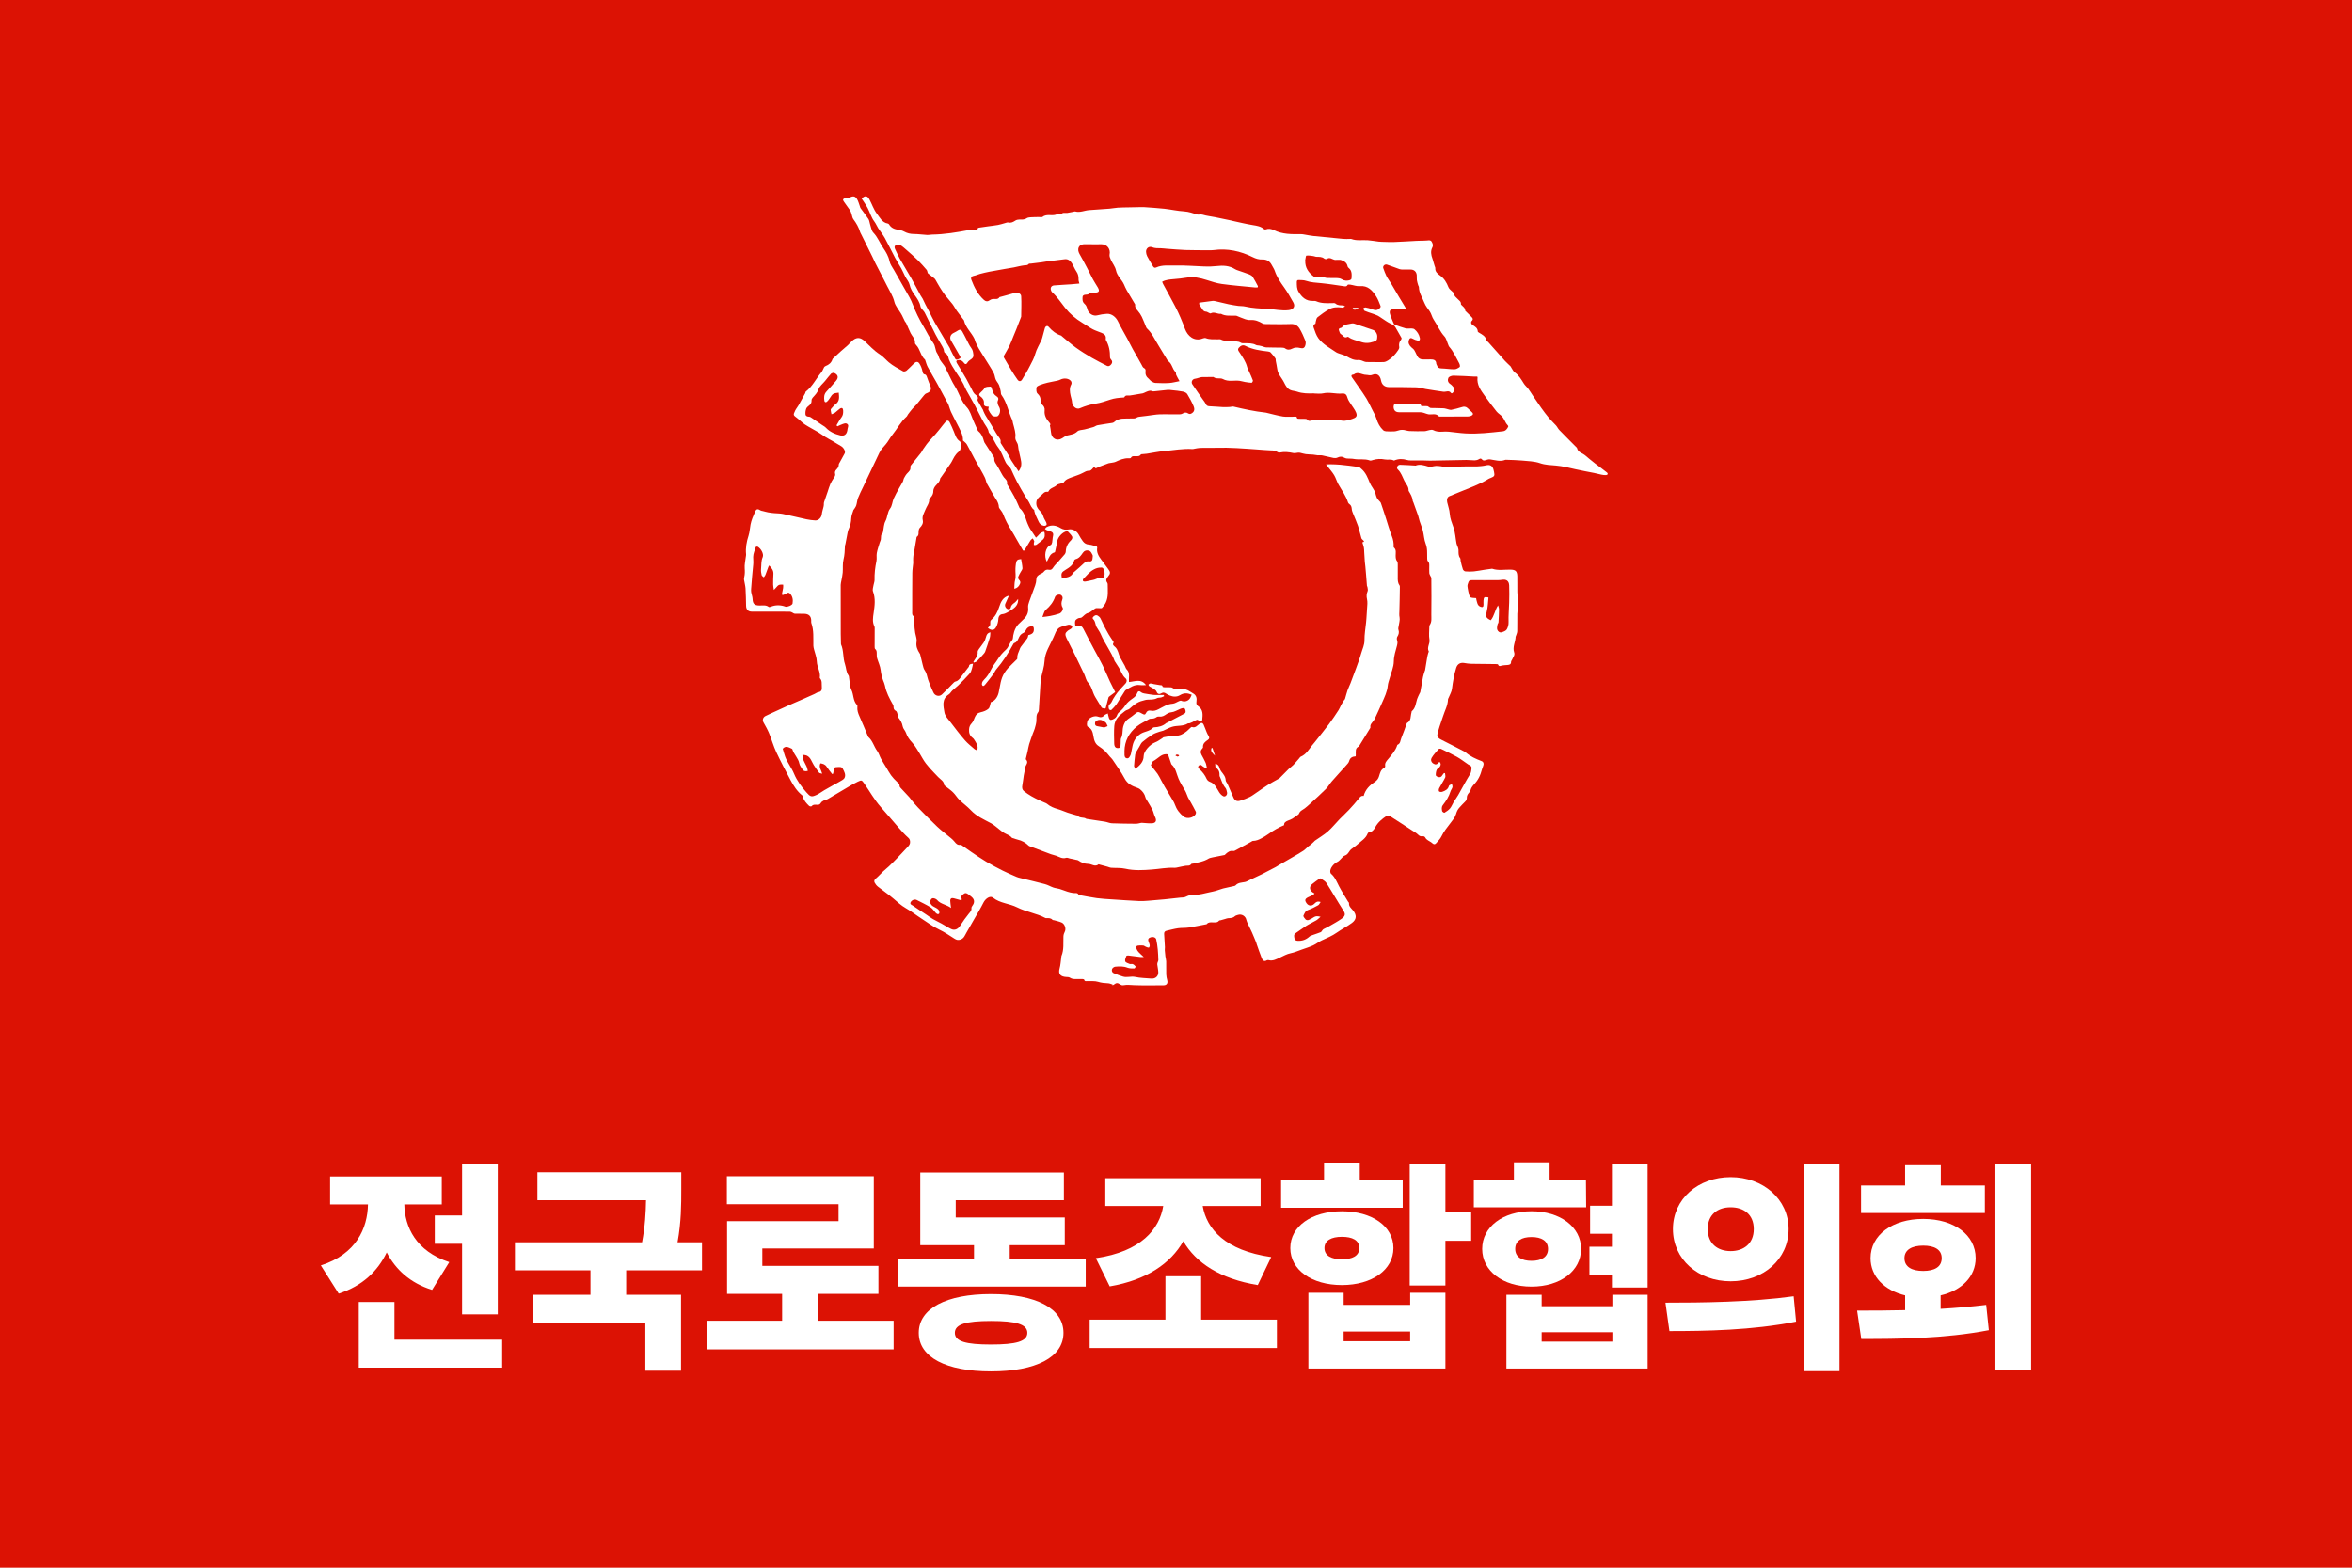 <?xml version="1.0" encoding="UTF-8"?>
<svg id="_레이어_2" data-name="레이어 2" xmlns="http://www.w3.org/2000/svg" viewBox="0 0 900 600">
  <defs>
    <style>
      .cls-1 {
        fill: #fff;
      }

      .cls-2 {
        fill: #dc1204;
      }
    </style>
  </defs>
  <g id="_레이어_1-2" data-name="레이어 1">
    <g>
      <rect class="cls-2" width="900" height="600"/>
      <g>
        <g id="_레이어_1-2" data-name=" 레이어 1-2">
          <g>
            <path class="cls-1" d="m329.71,76.04c1.16-1.26,2.15-1.23,2.94.21,1,1.83,1.64,3.9,2.89,5.53,1.12,1.45,1.99,3.41,4.18,3.77.17.03.39.17.48.32.82,1.42,2.14,1.87,3.66,2.09.71.11,1.46.31,2.08.65,1.18.65,2.37.94,3.73.95,1.69,0,3.38.27,5.08.36.63.04,1.26-.13,1.9-.14,4.8-.07,9.51-.87,14.21-1.75.69-.13,1.4-.06,2.1-.12.47-.04,1.13.27,1.22-.6,0-.08.33-.16.51-.19,1.15-.17,2.3-.34,3.44-.5,1.25-.17,2.51-.29,3.75-.52.88-.16,1.74-.46,2.61-.69.45-.11.94-.35,1.35-.26,1.08.27,1.86-.19,2.7-.73.41-.26.97-.39,1.46-.39.97-.02,1.87.14,2.85-.5.74-.48,1.9-.35,2.88-.43.8-.06,1.61,0,2.41-.02.26,0,.62.07.79-.07,1.7-1.37,3.9-.08,5.66-1.08.15-.09.44.08.66.1.26.02.66.13.75.02.65-.91,1.59-.45,2.39-.57.78-.12,1.54-.28,2.31-.42.23-.05.48-.19.68-.14,1.89.55,3.62-.4,5.44-.51,2.57-.16,5.14-.33,7.71-.54,1.06-.08,2.12-.32,3.19-.39,1.4-.09,2.79-.09,4.19-.12,1.37-.03,2.73-.06,4.1-.08.6,0,1.2-.04,1.8,0,2.6.19,5.19.33,7.78.62,2.51.28,5.01.86,7.52,1,1.78.11,3.35.7,4.99,1.19.57.17,1.29-.16,2.05.07,1.57.48,3.24.64,4.86.97,2.02.41,4.05.84,6.07,1.26.13.03.26.08.39.11,2.64.57,5.26,1.22,7.91,1.65,1.58.26,3.1.47,4.34,1.57.14.12.45.14.63.08,1.09-.41,2.14-.2,3.11.28,3.28,1.62,6.78,1.59,10.31,1.53.53,0,1.06.11,1.58.2,1.04.17,2.08.4,3.12.51,3.82.4,7.65.76,11.47,1.12.75.07,1.51.03,2.27.04.29,0,.63-.1.89,0,2.05.77,4.18.32,6.27.48,1.39.11,2.76.35,4.15.53.4.05.8.08,1.2.08,1.57.03,3.15.12,4.72.07,2.89-.11,5.78-.29,8.67-.45.43-.02.87-.03,1.31-.04.92-.03,1.84,0,2.76-.1.66-.07,1.29-.2,1.67.51.37.69.68,1.3.2,2.22-.69,1.34-.45,2.84.09,4.25.17.42.26.87.39,1.31.16.52.31,1.04.47,1.56.07.22.23.45.22.66-.12,1.43.84,2.2,1.81,2.88,1.6,1.14,2.52,2.68,3.22,4.49.29.77,1.19,1.32,1.8,1.96.16.17.48.34.45.48-.14,1,.69,1.37,1.19,1.96.54.63,1.44,1.03,1.34,2.08-.02.14.22.32.35.46.54.57,1.28.98,1.27,1.93,0,.17.26.36.42.53.61.62,1.24,1.22,1.86,1.83.5.51,1,.92.23,1.71-.42.42-.3,1.11.35,1.53.93.59,1.92,1.14,1.96,2.47,0,.17.34.37.56.5,1.14.69,2.36,1.26,2.72,2.76.08.34.53.58.79.88,2.11,2.36,4.19,4.74,6.31,7.09.67.74,1.44,1.38,2.15,2.09.15.15.21.39.34.58.42.6.72,1.37,1.28,1.76,1.59,1.13,2.51,2.72,3.5,4.3.45.72,1.16,1.28,1.68,1.98.63.84,1.16,1.74,1.75,2.61,1.05,1.55,2.08,3.1,3.16,4.62.97,1.36,1.97,2.7,3.04,3.98.83.99,1.81,1.85,2.67,2.82.48.54.77,1.24,1.27,1.75,1.99,2.07,4.04,4.08,6.06,6.13.28.29.67.57.76.91.31,1.26,1.37,1.59,2.31,2.14.82.48,1.5,1.17,2.24,1.77.76.62,1.52,1.25,2.3,1.85,1.5,1.15,3.04,2.25,4.52,3.44.54.43.34.97-.35,1.01-.59.04-1.19-.07-1.77-.18-.94-.18-1.86-.45-2.79-.64-2.35-.48-4.71-.87-7.04-1.41-2.51-.57-4.97-1.21-7.58-1.43-1.99-.17-4.05-.2-6.09-.91-2.15-.74-4.56-.78-6.87-1-1.93-.18-3.87-.2-5.81-.28-.2,0-.42-.05-.6.02-1.93.76-3.81.11-5.71-.17-.51-.08-1.09.03-1.57.21-.62.23-1.16.37-1.62-.21-.4-.51-.7-.35-1.18-.08-.45.27-1.03.42-1.57.44-1.06.02-2.13-.17-3.19-.15-3.35.04-6.69.14-10.04.19-1.85.02-3.69.12-5.54.03-1.87-.1-3.75,0-5.62-.03-.53,0-1.09-.03-1.59-.19-1.62-.49-3.19-.48-4.76.16-.09.04-.22.07-.29.03-1.09-.58-2.3-.17-3.41-.39-1.53-.31-2.98-.23-4.45.2-.41.12-.91.32-1.26.2-2-.76-4.12-.21-6.15-.6-.85-.16-1.73-.08-2.59-.16-.39-.04-.79-.15-1.12-.35-.88-.52-1.68-.42-2.56,0-.42.2-1.01.22-1.49.13-1.44-.28-2.86-.68-4.3-.97-.55-.11-1.14,0-1.7-.04-.6-.05-1.2-.21-1.8-.26-.93-.08-1.87-.06-2.79-.18-.74-.1-1.45-.35-2.18-.51-.27-.06-.56-.06-.84-.04-.57.04-1.18.25-1.71.14-1.75-.37-3.48-.58-5.26-.2-.29.06-.7-.05-.94-.23-.75-.59-1.58-.56-2.46-.59-1.77-.06-3.53-.24-5.3-.36-5.19-.36-10.39-.8-15.61-.63-2.04.07-4.08-.02-6.13.03-.75.02-1.5.22-2.25.34-.23.04-.46.13-.69.11-3.62-.25-7.19.45-10.78.76-2.26.2-4.49.69-6.73,1.03-.49.08-1,.08-1.5.14-.26.03-.66,0-.75.14-.53.82-1.32.64-2.08.66-.65,0-1.34-.16-1.74.64-.08.15-.54.17-.83.15-1.8-.08-3.39.6-4.98,1.34-.49.23-1.07.28-1.62.39-.39.08-.79.08-1.16.2-1.1.38-2.2.79-3.28,1.22-.39.15-.76.36-1.14.53-.17.08-.47.2-.53.13-.67-.71-.91-.08-1.3.34-.27.29-.71.66-1.04.63-1.02-.08-1.73.42-2.56.85-1.28.68-2.71,1.08-4.08,1.6-1.25.48-2.54.85-3.28,2.15-.11.19-.6.16-.89.26-.58.2-1.32.25-1.7.64-.94.97-2.56,1.03-3.15,2.42-.04.1-.31.17-.45.14-1-.15-1.52.58-2.12,1.13-.64.59-1.4,1.15-1.8,1.89-.32.6-.36,1.5-.2,2.19.17.7.64,1.4,1.15,1.94.62.66,1.2,1.26,1.43,2.21.2.82.77,1.53,1.12,2.31.14.31.26.79.11,1.01-.16.23-.66.36-.97.32-.95-.14-1.64-.67-2.03-1.59-.34-.79-.76-1.55-1.09-2.34-.23-.54-.39-1.11-.56-1.67-.05-.16.02-.42-.07-.48-1.03-.72-1.4-1.87-1.95-2.91-.42-.82-1-1.54-1.46-2.33-1.06-1.81-2.14-3.61-3.12-5.47-.82-1.54-1.5-3.16-2.24-4.73-.14-.28-.29-.56-.5-.8-.51-.62-1.2-1.15-1.56-1.85-1-1.91-1.6-4.11-2.9-5.77-1.34-1.71-1.95-3.79-3.33-5.42-.13-.15-.31-.32-.33-.49-.17-1.36-1.1-2.31-1.74-3.44-1.28-2.25-2.37-4.61-3.6-6.89-1.06-1.97-2.21-3.89-3.29-5.84-.38-.69-.61-1.45-.98-2.14-1.71-3.27-4.22-6.07-5.62-9.52-.14-.33-.14-.73-.29-1.05-.23-.44-.46-1.03-.84-1.19-.66-.25-.69-.64-.78-1.21-.08-.54-.35-1.08-.63-1.57-.83-1.5-1.77-2.94-2.55-4.47-1.42-2.76-2.73-5.56-4.13-8.33-.25-.5-.69-.9-1.02-1.36-.23-.32-.55-.65-.62-1.02-.3-1.71-1.24-3.06-2.23-4.43-.87-1.21-1.62-2.45-1.96-3.99-.23-1.07-1.1-2-1.63-3.02-.53-1.02-.94-2.1-1.5-3.1-.77-1.4-1.67-2.73-2.42-4.15-1.33-2.49-2.53-5.06-3.9-7.53-.74-1.34-1.73-2.52-2.56-3.81-.53-.82-.88-1.77-1.47-2.54-1.19-1.56-1.66-3.44-2.54-5.13-.66-1.26-1.52-2.42-2.33-3.68v.02Zm83.32,32.48c-.14-.62-.33-1.04-.32-1.46.02-1.12-.11-2.12-.79-3.1-.7-.99-1.11-2.18-1.76-3.22-.61-.97-1.49-1.68-2.74-1.53-2.29.26-4.56.56-6.84.85-.66.08-1.31.23-1.98.32-1.35.18-2.7.33-4.05.5-.32.04-.79-.03-.94.16-.46.6-1.06.43-1.63.5-.72.08-1.43.24-2.15.39-.62.13-1.23.29-1.85.41-1.19.22-2.37.4-3.56.6-1.93.34-3.87.66-5.8,1.04-1.24.24-2.47.54-3.69.86-.72.19-1.42.56-2.15.68-.96.16-1.42.64-1.07,1.57,1.09,2.9,2.48,5.63,4.84,7.73.67.6,1.41.67,2.18.08.29-.23.69-.39,1.06-.45.93-.14,2.02.35,2.68-.74.04-.06.19-.04.29-.07,1.75-.48,3.53-.93,5.26-1.46,1.25-.39,2.68.05,2.74,1.19.15,2.59.02,5.19,0,7.8,0,.06-.04.13-.06.19-.6,1.55-1.19,3.1-1.8,4.64-.38.96-.79,1.9-1.18,2.86-.49,1.2-.92,2.44-1.5,3.6-.63,1.27-1.4,2.45-2.07,3.7-.11.2-.06.58.06.79.88,1.56,1.79,3.11,2.73,4.64.78,1.27,1.57,2.54,2.45,3.75.51.7,1.23.72,1.71-.07,1.04-1.72,2.11-3.44,3-5.24.73-1.47,1.59-2.87,2.02-4.53.51-1.89,1.61-3.62,2.44-5.42.12-.27.19-.57.27-.85.32-1.19.64-2.38.97-3.57.23-.85.93-1.2,1.46-.59,1.34,1.56,2.88,2.75,4.84,3.38.08.03.13.15.21.21,1.8,1.47,3.53,3.04,5.41,4.39,1.94,1.4,3.99,2.66,6.06,3.87,1.86,1.09,3.81,2.04,5.72,3.04.76.4,1.32-.03,1.74-.57.41-.52.51-1.13-.03-1.72-.23-.24-.45-.6-.45-.91.03-2.35-.38-4.58-1.57-6.64-.08-.13-.08-.33-.05-.49.17-1.25-.6-1.83-1.59-2.24-1.14-.47-2.34-.83-3.43-1.4-1.37-.73-2.64-1.67-3.98-2.47-2.55-1.52-4.77-3.44-6.6-5.75-1.62-2.04-3.03-4.22-4.98-5.97-.17-.15-.26-.39-.35-.6-.41-1,.06-1.88,1.12-1.97,2.16-.18,4.33-.28,6.49-.43,1.06-.08,2.11-.19,3.22-.29h0Zm152.28,35.6c-.43,0-.83.02-1.23,0-2.65-.13-5.3-.32-7.95-.35-.66,0-1.67.36-1.9.85-.33.69-.29,1.68.64,2.3.55.35,1,.88,1.43,1.4.6.75.14,1.37-.36,1.95-.54.61-.75-.02-1.09-.28-.21-.17-.55-.24-.83-.23-.57.02-1.14.24-1.68.17-2.3-.31-4.61-.69-6.89-1.06-1.14-.19-2.27-.6-3.41-.63-3.51-.11-7.03-.07-10.55-.09-1.68-.02-2.74-.91-3.04-2.56-.34-1.9-1.53-2.88-3.28-2.15-1.02.42-1.65.02-2.45.02-1.57,0-3.14-1.42-4.72-.13-.05.04-.13,0-.2.02-.73.08-.85.51-.49,1.04.86,1.29,1.78,2.54,2.66,3.82.99,1.44,2.02,2.87,2.92,4.36.77,1.28,1.4,2.64,2.07,3.97.62,1.25,1.35,2.47,1.76,3.79.52,1.68,1.31,3.13,2.57,4.32.26.24.7.39,1.07.41,1.09.06,2.2.1,3.29.02.72-.05,1.4-.38,2.11-.51.46-.08.95-.08,1.42-.02.74.11,1.46.39,2.2.42,1.9.08,3.81.09,5.71.05.63-.02,1.25-.31,1.89-.42.45-.08,1.02-.2,1.37-.02,1.15.62,2.33.72,3.59.63.79-.05,1.6-.08,2.39,0,2.12.2,4.24.54,6.37.66,4.82.29,9.6-.29,14.38-.82,1.11-.13,1.69-.95,2.07-1.83.1-.23-.54-.76-.8-1.18-.51-.84-.87-1.77-1.48-2.52-.62-.76-1.57-1.25-2.18-2-1.58-1.96-3.07-3.99-4.55-6.03-1.52-2.11-3.1-4.23-2.76-7.08,0-.05-.05-.12-.11-.29h.02Zm-62.51,6.43c-2.19.08-4.37.08-6.49-.66-.83-.29-1.8-.27-2.58-.64-1.19-.56-1.79-1.66-2.37-2.85-.84-1.74-2.37-3.13-2.62-5.19-.13-1.03-.38-2.06-.56-3.09-.06-.32.02-.72-.14-.95-.56-.79-1.16-1.54-1.82-2.25-.22-.23-.63-.35-.98-.39-2.98-.35-5.95-.75-8.68-2.15-.91-.48-1.79-.14-2.5.69-.65.76-.11,1.28.28,1.87,1.16,1.75,2.36,3.48,2.89,5.56.16.63.52,1.22.79,1.82.48,1.09,1,2.17,1.4,3.29.08.23-.32.89-.48.89-.85-.02-1.7-.17-2.54-.31-.69-.12-1.36-.34-2.05-.44-2.12-.29-4.3.48-6.43-.69-.97-.54-2.51.12-3.59-.77-.06-.05-.2,0-.29,0-1.34,0-2.68-.02-4.02.02-.45.02-.91.17-1.35.29-.45.11-.88.31-1.32.34-1.07.08-1.71,1.22-1.1,2.14,1.28,1.93,2.62,3.81,3.93,5.71.42.6.91,1.17,1.22,1.83.32.71.79.84,1.5.87,1.7.06,3.4.23,5.1.32.85.04,1.71-.02,2.57-.05.48-.02.98-.24,1.43-.14,4.05.95,8.12,1.85,12.27,2.29.13.02.26.05.39.08,2.09.49,4.17,1.08,6.28,1.43,1.31.21,2.67.02,4.01.07.51.02,1.28-.35,1.39.65,0,.07.42.13.63.14.67.02,1.34-.02,2.01.02.39.02.97-.02,1.13.2.57.8,1.22.6,1.96.4.51-.14,1.05-.23,1.57-.23,1.37.03,2.76.29,4.11.17,1.92-.18,3.78-.26,5.7.14,1.3.27,2.64-.22,3.95-.64,1.46-.47,2.09-1,1.5-2.45-.48-1.18-1.34-2.19-2.02-3.28-.45-.73-1-1.44-1.23-2.24-.35-1.28-.8-1.88-2.11-1.76-2.41.23-4.79-.63-7.23-.07-1.12.26-2.33.05-3.51.05h.03Zm23.22-12v.04c1.17,0,2.35.06,3.51-.02.51-.04,1.06-.29,1.51-.57,1.68-1.01,2.96-2.45,4.03-4.06.22-.32.42-.79.35-1.14-.18-1.03-.04-1.9.66-2.71.16-.19.3-.59.21-.76-.74-1.37-1.56-2.68-2.31-4.05-.47-.86-1.28-1.13-2.08-1.52-1.12-.54-2.13-1.31-3.19-1.99-.51-.32-.97-.7-1.51-.96-.66-.32-1.37-.55-2.07-.8-1-.35-2.02-.63-2.98-1.06-.26-.11-.31-.67-.46-1.02.29-.09.61-.31.88-.26.86.17,1.74.37,2.55.7,1.34.55,2.25.39,3.08-.73.1-.13.14-.38.08-.52-.52-1.22-.93-2.52-1.64-3.62-1.48-2.29-3.16-4.3-6.39-3.99-1.14.11-2.33-.39-3.51-.56-.35-.05-.97-.1-1.06.07-.42.78-1,.58-1.64.49-2.76-.39-5.53-.85-8.31-1.12-2.06-.2-4.11-.27-6.1-.95-.82-.28-1.77-.21-2.67-.27-.57-.04-.74.29-.73.82.02,1.26-.04,2.48.67,3.67,1.27,2.12,2.85,3.59,5.5,3.51.43-.02.91-.03,1.29.14,1.95.85,3.99.73,6.03.7.43,0,1-.09,1.27.14.88.79,1.9.69,2.92.73.27,0,.53.25.79.39-.29.17-.56.35-.86.48-.14.05-.32-.04-.49-.06-1.62-.2-3.27-.15-4.7.64-1.59.88-3.07,1.98-4.51,3.11-.41.32-.48,1.09-.66,1.68-.09.27-.05.78-.18.82-.94.28-.76,1.06-.58,1.56.48,1.37.94,2.82,1.77,3.96,1.77,2.4,4.46,3.75,6.86,5.41.32.22.73.32,1.11.46.96.35,1.99.58,2.86,1.08,1.42.82,2.82,1.55,4.53,1.37.38-.04.78.09,1.16.2.57.17,1.12.51,1.69.56,1.09.09,2.2.03,3.31.03v-.02Zm-136.25,41.83c1.32-1.73,1.13-3.26.77-4.82-.2-.84-.4-1.68-.57-2.53-.17-.81-.35-1.62-.41-2.45-.09-1.19-1.24-2.01-1.03-3.33.12-.77-.02-1.6-.16-2.38-.19-1-.51-1.96-.76-2.95-.1-.39-.11-.82-.27-1.16-1.51-3.15-2-6.74-4.15-9.63-.25-.33-.15-.91-.26-1.35-.2-.83-.34-1.69-.67-2.47-.31-.72-.91-1.32-1.23-2.05-.33-.75-.36-1.62-.72-2.36-.53-1.09-1.2-2.11-1.84-3.16-1.29-2.09-2.63-4.16-3.9-6.27-.49-.82-.88-1.69-1.28-2.56-.19-.42-.24-.89-.44-1.29-1.18-2.42-3.36-4.25-3.98-6.99-.04-.18-.23-.32-.35-.48-.82-1.09-1.67-2.17-2.46-3.28-.57-.81-1-1.72-1.61-2.51-.88-1.16-1.89-2.2-2.77-3.35-.74-.97-1.4-2.01-2.05-3.04-.58-.93-1.09-1.9-1.64-2.84-.13-.22-.29-.45-.48-.6-.8-.65-1.64-1.25-2.43-1.91-.13-.11-.14-.35-.2-.54-.08-.25-.11-.56-.26-.74-1.1-1.25-2.17-2.54-3.37-3.71-1.43-1.4-2.94-2.7-4.45-4.02-.76-.66-1.5-1.36-2.37-1.84-.42-.23-1.16-.16-1.62.07-.63.3-.6.94-.28,1.56.59,1.16,1.07,2.38,1.71,3.5,1.48,2.61,3.07,5.16,4.55,7.77,1.19,2.08,2.27,4.22,3.42,6.33.26.47.6.88.85,1.34.39.75.71,1.53,1.09,2.28.42.83.9,1.64,1.32,2.47.73,1.43,1.38,2.89,2.17,4.28,1.91,3.31,3.88,6.6,5.83,9.89.08.14.09.32.17.47.6,1.18,1.16,2.39,1.84,3.52.46.76,1.13.28,1.68.02.63-.31.32-.72.08-1.15-1.13-1.93-2.24-3.86-3.34-5.8-.64-1.13-.17-2.36,1.02-2.91.58-.27,1.15-.6,1.68-.95.63-.42,1.19-.32,1.55.28.63,1.06,1.15,2.17,1.72,3.26.57,1.07,1.05,2.23,1.78,3.18.6.79.69,1.57.81,2.48.16,1.22-.57,1.65-1.36,2.18-.32.22-.65.51-.85.85-.54.93-1,.79-1.54.02-.48-.67-1.17-.97-2.01-.91-.76.06-.97.5-.56,1.17,1.22,2.02,2.47,4.02,3.63,6.07.92,1.62,1.71,3.31,2.59,4.95.21.4.54.78.89,1.05.65.49,1.22.94.81,1.88-.08.18.09.51.22.74.6,1.05,1.22,2.09,1.82,3.14.11.2.14.45.24.66.22.48.43.97.69,1.42.79,1.31,1.62,2.61,2.4,3.92.79,1.31,1.49,2.67,2.35,3.92.54.79,1.31,1.43,1.08,2.54-.03.14.07.32.15.46,1,1.57,2.04,3.12,3.03,4.7.33.53.51,1.16.85,1.68.88,1.38,1.82,2.74,2.85,4.28h.02Zm11.98-17.62c.16,1.02.35,1.84.41,2.68.17,2.39,2.24,3.53,4.24,2.31.65-.39,1.28-.92,1.99-1.09,1.37-.34,2.72-.43,3.86-1.55.6-.59,1.83-.53,2.79-.77,1.13-.29,2.26-.57,3.38-.91.54-.17,1-.58,1.54-.68,1.9-.35,3.81-.6,5.72-.91.24-.04.51-.17.69-.34,1.82-1.71,4.15-1.22,6.29-1.34.79-.05,1.55.16,2.28-.33.29-.2.68-.29,1.03-.33,1.87-.21,3.73-.44,5.59-.72,2.85-.43,5.8-.14,8.71-.2.75-.02,1.62.08,2.2-.27.78-.49,1.43-.57,2.12-.11.63.42,1.09.23,1.62-.15.97-.69.88-1.71.54-2.54-.68-1.62-1.53-3.19-2.45-4.69-.29-.48-1.04-.82-1.65-.94-1.35-.28-2.74-.39-4.11-.54-.59-.07-1.19-.16-1.78-.11-1.62.14-3.23.35-4.86.52-.35.04-.75.09-1.05-.05-.89-.39-1.62.05-2.38.34-.39.14-.76.42-1.16.5-1.23.24-2.48.42-3.72.63-.42.07-.85.16-1.28.2-.76.06-1.64-.31-2.1.69-.04.08-.31.08-.47.09-1.66.08-3.31.26-4.91.79-1.8.58-3.6,1.24-5.46,1.51-2.17.32-4.16.95-6.16,1.8-1.39.59-2.9-.78-2.99-2.31-.05-.84-.35-1.65-.54-2.48-.32-1.48-.56-2.94.25-4.37.17-.3.11-.91-.11-1.21-.79-1.1-2.7-1.31-4.08-.59-.43.23-.92.34-1.4.45-1.16.26-2.35.44-3.51.72-1,.24-2,.54-2.96.91-.48.19-1.2.55-1.25.91-.11.76-.12,1.87.34,2.3.91.84,1.3,1.65,1.19,2.85-.04.42.18,1.01.49,1.28.79.66,1.21,1.37,1.09,2.42-.2,1.8.62,3.26,1.76,4.52.5.55.58.88.23,1.13h.02Zm49.59-16.89c-.55-1.02-.94-1.67-1.25-2.36-.16-.35-.02-.92-.26-1.13-1.31-1.19-1.3-3.28-2.93-4.24-.05-.03-.08-.11-.11-.17-1.2-1.99-2.38-4-3.61-5.97-1.34-2.14-2.36-4.52-4.26-6.27-.17-.15-.28-.38-.37-.59-.54-1.29-1.01-2.61-1.62-3.87-.4-.82-.94-1.61-1.53-2.3-.58-.67-1.16-1.27-1.02-2.27.03-.23-.22-.52-.36-.77-.95-1.61-1.93-3.19-2.85-4.81-.42-.72-.74-1.49-1.07-2.25-.84-1.9-2.63-3.21-3.07-5.42-.29-1.4-1.32-2.65-1.94-4-.29-.63-.63-1.41-.5-2.03.45-2.01-.91-3.91-2.99-3.93-2.14-.02-4.29.05-6.43-.02-1-.03-1.89.26-2.33,1.07-.45.83-.26,1.78.24,2.67,1,1.73,1.94,3.5,2.87,5.27.78,1.47,1.48,2.98,2.27,4.44.57,1.06,1.26,2.05,1.86,3.09.82,1.41.45,1.98-1.19,1.99-.63,0-1.51-.14-1.83.2-.62.67-1.29.52-1.99.63-.29.05-.76.35-.79.58-.12,1.03-.18,2.11.72,2.88.68.58.89,1.34,1.12,2.15.47,1.68,2.25,2.64,3.72,2.26,1.21-.31,2.47-.52,3.72-.59,1.84-.1,3.45,1.25,4.24,2.89,1.07,2.24,2.37,4.38,3.55,6.58.72,1.34,1.4,2.72,2.12,4.06.53.97,1.1,1.93,1.65,2.89s1.07,1.95,1.63,2.91c.28.49.51,1.17.94,1.38.64.31.73.72.66,1.25-.16,1.21.25,2.14,1.21,2.89.36.29.62.73,1,.97.48.29,1.03.61,1.58.63,1.77.08,3.56.14,5.32.02,1.26-.08,2.51-.45,3.88-.7l-.02-.02Zm86.86-27.47c-1.81,0-3.37.02-4.92-.02-.66-.02-1.31.09-1.46.76-.11.48.05,1.08.23,1.58.35,1.02.8,2.01,1.22,3.01.08.2.23.46.4.53,1.37.5,2.74,1.03,4.16,1.4.72.18,1.53,0,2.3.05.39.02.85.08,1.13.31,1.06.87,1.76,2.01,2.05,3.35.11.51-.05,1.13-.73,1-.73-.14-1.46-.43-2.11-.79-.81-.45-1.13-.02-1.34.6-.39,1.09.11,1.94.88,2.69.41.39.91.72,1.19,1.19.53.86.85,1.87,1.43,2.68.29.41.94.73,1.45.79,1.09.11,2.2,0,3.31.02,1.1.02,2.14.14,2.2,1.62,0,.22.2.42.26.65.26.86.8,1.16,1.71,1.18,1.66.04,3.31.33,4.97.32.69,0,1.46-.44,2.03-.88.2-.15.04-1-.19-1.4-1.2-2.16-2.17-4.47-3.84-6.35-.17-.19-.23-.47-.34-.71-.48-1.09-.71-2.4-1.46-3.22-1.77-1.93-2.71-4.34-4.15-6.46-.64-.94-.84-2.18-1.48-3.12-.72-1.06-1.57-2.02-2.05-3.26-.77-2-2.08-3.81-2.11-6.07,0-.21-.19-.42-.26-.64-.19-.66-.42-1.31-.51-1.99-.09-.63,0-1.28-.05-1.9-.12-1.35-1.02-2.16-2.34-2.16-1,0-2.01.02-3.01,0-.42,0-.88-.03-1.27-.17-1.59-.55-3.16-1.19-4.76-1.71-.85-.28-1.71.57-1.43,1.34.38,1.03.72,2.07,1.22,3.04.49.97,1.17,1.84,1.74,2.78,1,1.68,1.98,3.38,2.98,5.07.94,1.59,1.91,3.16,2.98,4.92h0Zm-38.74-18.64c-.11,2.66,1.22,4.56,3.23,6.06.3.23.89.09,1.34.11.63.02,1.28-.04,1.91.05.65.08,1.28.38,1.93.41,1.3.07,2.61-.02,3.91.04.54.02,1.15.15,1.6.43,1.06.66,2.14.69,3.26.32.22-.08.51-.39.52-.6.09-1.46.25-2.97-1.11-4.05-.17-.14-.35-.36-.39-.57-.25-1.41-1.28-2.03-2.49-2.43-.38-.13-.82-.07-1.24-.08-.45-.02-.94.08-1.37-.03-.91-.24-1.71-1.07-2.79-.34-.23.16-.81.09-1.04-.11-.9-.73-1.93-.65-2.96-.68-.41,0-.8-.23-1.21-.28-.89-.11-1.81-.31-2.67-.17-.23.04-.3,1.12-.45,1.72-.02.06,0,.14,0,.2h0Zm-54.75,8.11c.13.29.22.58.36.84,1.56,2.88,3.15,5.75,4.67,8.66,1.46,2.77,2.64,5.66,3.73,8.59.97,2.6,3.48,4.89,6.78,3.56.35-.14.84-.23,1.16-.11,1.47.57,2.99.42,4.51.45.45,0,.99-.1,1.34.1,1.25.69,2.63.29,3.93.54,1.22.24,2.51-.04,3.67.69.34.22.88.15,1.34.16,1.51.04,3.03-.09,4.43.68.33.18.79.14,1.19.22.34.07.68.14,1.02.23.57.16,1.13.45,1.7.47,1.92.08,3.85.05,5.77.09.48.02,1.08.03,1.43.29.91.69,1.83.57,2.7.12,1.02-.53,2.02-.52,3.08-.26,1.09.27,1.67,0,1.97-1.04.16-.55.21-1.25,0-1.76-.65-1.59-1.33-3.18-2.21-4.64-.69-1.13-1.75-1.8-3.28-1.74-3.19.12-6.38.05-9.57.02-.44,0-.94-.03-1.3-.24-1.45-.85-2.93-1.44-4.66-1.31-.63.05-1.31-.08-1.91-.28-1.16-.39-2.28-.89-3.42-1.34-.14-.05-.3-.04-.45-.05-1.84-.05-3.74.26-5.47-.7-1.32.2-2.59-.94-3.96-.16-.14.08-.46-.12-.69-.22-.37-.15-.73-.45-1.1-.45-.73-.02-1.08-.44-1.41-.97-.37-.59-.8-1.15-1.13-1.77-.11-.22-.02-.55-.02-.7,1.77-.23,3.46-.47,5.15-.68.2-.02.41-.02.6.02,1.82.42,3.63.88,5.46,1.27,1.23.26,2.48.46,3.72.63.85.11,1.74.03,2.57.23,2.83.66,5.71.76,8.59.91,2.72.15,5.39.81,8.15.48,1.74-.21,2.6-1.39,1.75-2.91-1.11-1.99-2.23-3.98-3.55-5.82-1.43-1.99-2.77-3.97-3.56-6.31-.27-.8-.8-1.52-1.19-2.29-.76-1.46-1.97-2.11-3.59-2.05-1.3.05-2.48-.31-3.64-.89-4.73-2.35-9.7-3.42-15-2.7-.69.09-1.41.07-2.12.06-2.88-.02-5.77,0-8.65-.09-2.37-.08-4.74-.32-7.11-.48-.76-.05-1.5-.17-2.25-.19-1.16-.02-2.29.05-3.43-.41-1.19-.47-2.33.48-2.27,1.78.02.58.19,1.19.45,1.71.67,1.28,1.43,2.51,2.17,3.75.27.46.62.81,1.24.52,2.39-1.1,4.98-.69,7.47-.76,3.53-.09,7.08.22,10.61.35.96.04,1.93.05,2.88.02.7-.02,1.41-.07,2.11-.15,2.51-.3,4.95-.21,7.17,1.21.29.19.64.3.97.42,1.48.52,2.98,1,4.43,1.56.48.19,1.03.51,1.3.92.74,1.14,1.34,2.36,1.99,3.56.05.11-.02.28-.05.47-.32.02-.63.08-.92.05-4.27-.42-8.56-.76-12.81-1.34-1.98-.26-3.92-.92-5.84-1.53-2.49-.79-5.04-1.37-7.62-.9-1.65.3-3.3.42-4.95.58-1.49.15-3.03.19-4.44,1.01h0Z"/>
            <path class="cls-1" d="m521.81,304.63c.66-2.51,2.31-4.08,4.24-5.36.85-.57,1.34-1.19,1.63-2.13.39-1.22.62-2.59,2.02-3.24.2-.09.39-.49.35-.71-.22-1.26.55-1.96,1.27-2.83,1.25-1.53,2.62-3.02,3.27-4.96.05-.13.08-.31.17-.35,1.16-.44,1.06-1.62,1.43-2.49.76-1.8,1.37-3.68,2.05-5.52.05-.12.08-.29.18-.35,1.66-.85,1.26-2.57,1.68-3.93.06-.19.02-.47.14-.57,1.47-1.22,1.5-3.05,2.03-4.67.25-.75.64-1.45.97-2.17.07-.15.2-.29.23-.44.35-1.95.68-3.91,1.06-5.86.14-.72.41-1.43.62-2.14.04-.13.13-.23.15-.36.29-1.71.55-3.42.85-5.13.09-.52.26-1.03.39-1.55.05-.19.25-.44.18-.55-.83-1.55.54-2.94.26-4.52-.28-1.56-.07-3.2-.05-4.81,0-.26.02-.58.16-.78.86-1.23.59-2.65.61-3.99.07-4.65.04-9.31,0-13.96,0-.29-.26-.59-.39-.89-.14-.32-.35-.64-.38-.97-.05-.9-.03-1.8-.02-2.71,0-.7.06-1.38-.55-1.94-.2-.19-.23-.61-.24-.94-.04-.7,0-1.4-.02-2.11,0-1.22-.08-2.38-.56-3.59-.61-1.56-.66-3.32-1.07-4.97-.32-1.25-.85-2.44-1.24-3.67-.23-.69-.33-1.42-.57-2.11-.59-1.71-1.22-3.41-1.84-5.12-.08-.22-.25-.42-.26-.64-.1-1.36-.79-2.47-1.46-3.59-.05-.08-.11-.19-.11-.28.08-1.49-.98-2.48-1.59-3.68-.76-1.5-1.22-3.16-2.54-4.39-.66-.62-.07-1.8.88-1.77,1.87.04,3.73.18,5.59.28.1,0,.21.07.29.04,1.72-.67,3.3-.13,4.96.37.86.26,1.93-.21,2.9-.26.65-.04,1.31.08,1.97.15.4.05.79.2,1.18.2,3.04-.05,6.09-.12,9.14-.17,1.1-.02,2.21.08,3.31.02,1.19-.07,2.39-.14,3.54-.42,1.42-.34,2.36.05,2.82,1.45.11.35.19.71.26,1.07.3,1.45.15,1.72-1.21,2.27-.31.13-.64.23-.92.4-3.41,2.15-7.22,3.41-10.9,4.96-1.34.57-2.7,1.13-4.05,1.66-.74.29-1.1,1.19-.85,2.32.32,1.46.88,2.89.97,4.36.13,1.92.85,3.58,1.46,5.35.66,1.93.75,4.05,1.13,6.08.09.48.35.91.51,1.38.12.37.26.76.26,1.14.03,1.06-.11,2.13.63,3.07.2.25.1.71.18,1.06.26,1.09.49,2.19.86,3.24.12.34.6.75.94.78,1.08.1,2.19.11,3.27,0,1.38-.14,2.76-.43,4.13-.64.84-.13,1.68-.23,2.53-.35.13-.02.28-.06.39-.02,2.25.76,4.57.29,6.86.33,2.02.04,2.65.51,2.7,2.56.05,2.01-.02,4.02.02,6.03.04,1.56.24,3.13.25,4.69,0,1.22-.23,2.45-.26,3.67-.05,2.21.04,4.42-.03,6.63-.02.66-.36,1.31-.56,1.96,0,.03-.06.05-.06.08-.02,2.04-1.28,3.96-.56,6.07.38,1.08-.43,1.82-.76,2.7-.11.31-.42.6-.42.88.02,1.13-.74,1.19-1.54,1.25-.63.05-1.26.07-1.88.18-.6.11-1.21.59-1.57-.38-.06-.15-.61-.15-.94-.16-3.11-.04-6.23-.04-9.34-.11-.9-.02-1.8-.16-2.68-.31-1.5-.25-2.59.41-3.05,1.88-.82,2.61-1.27,5.29-1.61,8-.14,1.17-.84,2.28-1.28,3.41-.08.21-.24.42-.25.63-.05,2.34-1.24,4.35-1.91,6.51-.41,1.31-.9,2.58-1.31,3.88-.3.97-.59,1.94-.81,2.93-.26,1.17.57,1.67,1.43,2.11,1.63.83,3.27,1.66,4.9,2.49,1.09.56,2.19,1.12,3.28,1.69.42.22.86.41,1.21.71,1.77,1.53,3.87,2.47,6.03,3.29.86.32.99,1.13.58,2.08-.48,1.14-.7,2.4-1.21,3.53-.45,1-1.04,1.99-1.77,2.81-.76.85-1.53,1.62-1.82,2.79-.14.58-.74,1.03-1.06,1.59-.18.31-.33.71-.32,1.06.03.69-.15,1.2-.67,1.68-.76.69-1.43,1.5-2.14,2.24-.7.73-1.06,1.56-1.35,2.57-.37,1.25-1.34,2.36-2.16,3.44-1.24,1.62-2.51,3.17-3.4,5.04-.46.97-1.3,1.77-2.02,2.61-.48.56-.98.49-1.54-.05-.45-.44-1.09-.68-1.61-1.06-.34-.25-.74-.53-.91-.88-.29-.6-.7-.75-1.28-.66-.69.1-1.16-.2-1.65-.69-.57-.57-1.34-.97-2.02-1.42-2.9-1.9-5.8-3.81-8.74-5.66-.31-.2-.95-.21-1.25-.02-1.73,1.16-3.31,2.45-4.33,4.35-.48.9-1.12,1.76-2.32,1.88-.21.02-.49.29-.57.5-.72,1.91-2.47,2.85-3.85,4.13-.78.72-1.71,1.28-2.53,1.95-.29.24-.51.6-.73.92-.44.63-.82,1.2-1.67,1.46-.59.17-1.02.88-1.53,1.34-.38.35-.72.79-1.17,1-1.58.76-2.92,2.48-2.83,3.79.02.27.11.63.29.79,1.53,1.29,2.18,3.11,3.07,4.81,1.05,2,2.28,3.91,3.44,5.86.12.2.39.39.37.57-.11,1.28.83,1.96,1.53,2.8,1.46,1.77,1.43,3.41-.37,4.77-1.83,1.38-3.93,2.39-5.8,3.72-1.79,1.28-3.78,2.08-5.75,2.98-1.16.53-2.17,1.4-3.34,1.93-1.42.64-2.92,1.1-4.39,1.62-1.38.48-2.74,1.09-4.16,1.37-1.51.3-2.76,1.04-4.11,1.66-1.31.6-2.73,1.46-4.36,1.01-.21-.06-.51-.05-.69.06-1.13.69-1.64-.08-1.97-.89-.69-1.69-1.25-3.44-1.87-5.16-.09-.25-.13-.51-.23-.76-.54-1.31-1.06-2.64-1.64-3.93-.47-1.06-1.01-2.09-1.5-3.14-.23-.51-.51-1.03-.62-1.57-.27-1.46-1.77-2.42-3.22-1.95-.42.14-.89.23-1.19.51-.76.72-1.68.7-2.61.76-.35.02-.7.18-1.05.28-.6.17-1.2.35-1.8.51-.19.05-.48.02-.57.14-.64.83-1.53.67-2.39.66-.82,0-1.68-.14-2.3.63-.1.13-.36.13-.56.17-2.12.4-4.24.86-6.37,1.18-1.34.2-2.73.08-4.08.27-1.47.21-2.92.63-4.38.95-.69.16-1,.56-.94,1.3.13,1.66.22,3.33.3,5,.02.4-.08.8-.05,1.19.05.79.14,1.58.23,2.36.08.63.29,1.25.31,1.87.04,1.66-.03,3.33.02,4.99.02.75.18,1.5.37,2.22.32,1.21-.2,1.97-1.45,1.97-3.65,0-7.31.09-10.96-.04-1.49-.05-2.94-.27-4.43.02-.35.07-.82-.08-1.12-.28-1.03-.7-1.46-.72-2.47.05-.15.11-.33.18-.51.27.02-.11.02-.21.04-.31-.57-.17-1.13-.45-1.69-.48-1.34-.05-2.61-.17-3.92-.58-1.27-.39-2.71-.19-4.08-.25-.47-.02-1.04.19-1.19-.58-.02-.11-.39-.2-.59-.21-.7-.02-1.4-.02-2.11,0-.97,0-1.91.06-2.79-.54-.37-.26-.96-.22-1.46-.26-1.87-.13-3.09-.97-2.47-3.19.39-1.4.45-2.88.66-4.33.02-.17,0-.35.06-.5,1.02-2.44.66-5.01.76-7.53.03-.63.24-1.29.54-1.85.54-1.03,0-2.91-1.21-3.44-.91-.4-1.9-.6-2.86-.88-.22-.07-.54-.03-.66-.17-.64-.72-1.48-.66-2.31-.64-.14,0-.29.02-.39-.05-3.44-1.83-7.4-2.34-10.82-4.07-3.01-1.52-6.55-1.53-9.28-3.73-1.06-.85-2.83.35-3.61,1.91-1.08,2.17-2.36,4.24-3.56,6.35-.99,1.74-1.99,3.47-2.99,5.22-.57.99-.9,2.11-2.2,2.57-.92.32-1.55.17-2.32-.32-1.94-1.24-3.86-2.56-5.93-3.53-2.42-1.13-4.48-2.76-6.69-4.16-2.02-1.29-3.91-2.81-6-3.99-1.84-1.05-3.34-2.46-4.92-3.81-1.84-1.58-3.88-2.93-5.78-4.44-.52-.41-.96-.98-1.27-1.57-.32-.63-.03-1.13.56-1.62.96-.79,1.77-1.76,2.69-2.62.72-.68,1.52-1.29,2.24-1.97,1.06-1.01,2.1-2.04,3.11-3.1,1.36-1.42,2.69-2.87,4.04-4.3.54-.57,1-1.11.94-2-.05-.7-.2-1.13-.79-1.63-1.28-1.12-2.4-2.42-3.53-3.7-2.32-2.64-4.55-5.35-6.89-7.96-2.47-2.76-4.22-6-6.33-9-.96-1.37-1.02-1.37-2.51-.68-1.12.52-2.19,1.15-3.25,1.77-2.73,1.6-5.43,3.25-8.15,4.83-.51.29-1.13.36-1.65.63-.39.2-.8.48-1.01.83-.33.56-.71.8-1.37.76-.78-.05-1.6-.18-2.23.57-.11.13-.73.05-.93-.14-1.04-1.03-2.09-2.08-2.4-3.6-.03-.15-.11-.33-.23-.42-2-1.59-3.33-3.7-4.5-5.9-1.87-3.53-3.75-7.07-5.44-10.68-1.09-2.33-1.77-4.85-2.76-7.23-.6-1.45-1.4-2.82-2.16-4.19-.45-.8-.18-1.89.77-2.37,1.4-.7,2.83-1.33,4.25-1.98,1.41-.65,2.82-1.31,4.24-1.94,2.16-.96,4.33-1.89,6.49-2.83,1.3-.57,2.6-1.15,3.9-1.74.45-.2.88-.57,1.35-.64,1.35-.2,1.43-1.06,1.35-2.14-.08-1.08.17-2.22-.66-3.14-.06-.07-.12-.19-.11-.28.37-2.2-1.09-4.06-1.14-6.24-.04-1.53-.69-3.04-1.06-4.55-.11-.48-.26-.97-.26-1.46-.06-2.9.23-5.83-.77-8.65-.1-.27-.05-.6-.05-.9,0-1.68-.87-2.58-2.61-2.65-1.24-.05-2.48.02-3.72-.04-.32-.02-.62-.31-.94-.45-.28-.13-.57-.3-.87-.31-1.66-.03-3.32-.02-4.98-.02h-9.54c-1.5,0-2.24-.77-2.27-2.27-.05-2.2-.07-4.42-.21-6.62-.08-1.12-.4-2.22-.57-3.33-.05-.32,0-.67.08-1,.26-1.11.26-2.2.17-3.35-.12-1.43.26-2.91.42-4.36.04-.33.14-.67.11-.99-.26-2.48.21-4.9.95-7.2.45-1.43.48-2.84.76-4.24.33-1.68,1.03-3.29,1.73-4.87.51-1.15,1.03-1.19,2.11-.5.23.15.55.16.84.23.7.17,1.4.38,2.11.51.75.14,1.5.22,2.25.29,1.09.11,2.21.07,3.28.29,3.04.63,6.04,1.4,9.08,2.05,1.11.24,2.24.37,3.38.44,1.26.08,2.36-1.12,2.49-2.36.11-.97.45-1.91.67-2.87.05-.22.08-.45.11-.68.03-.33-.04-.69.06-1,.46-1.4.96-2.79,1.44-4.19.32-.93.57-1.9.97-2.79.38-.85.86-1.65,1.38-2.42.38-.55.66-1.01.43-1.74-.11-.35.09-.92.35-1.22.54-.6,1.1-1.12,1.08-2.05,0-.35.29-.73.48-1.08.6-1.09,1.23-2.17,1.8-3.28.39-.76-.42-2.21-1.38-2.74-1.1-.61-2.16-1.31-3.25-1.94-.91-.53-1.85-1-2.74-1.56-.96-.6-1.86-1.29-2.82-1.87-1.66-1-3.41-1.86-5.02-2.91-1.07-.7-1.96-1.69-2.99-2.46-1.53-1.15-1.59-1.13-.77-2.86.35-.74.92-1.37,1.33-2.1.86-1.51,1.68-3.04,2.51-4.56.11-.2.09-.52.24-.63,2.57-1.99,3.91-4.96,5.96-7.37.47-.55.67-1.31,1.05-1.96.11-.2.36-.35.58-.45,1.25-.48,2.19-1.26,2.61-2.58.02-.06.05-.14.09-.18,1.05-.97,2.09-1.96,3.16-2.92.86-.78,1.77-1.5,2.63-2.29.73-.67,1.35-1.5,2.15-2.07,1.47-1.06,2.85-.82,4.18.42,1.9,1.77,3.7,3.76,5.87,5.14,1.38.88,2.3,2.06,3.47,3.05,1.63,1.38,3.61,2.39,5.49,3.46.3.17,1-.02,1.31-.27,1.01-.87,1.92-1.87,2.88-2.79.74-.7,1.47-.76,2.03.08.55.84.94,1.84,1.15,2.82.15.73.22,1.27,1.08,1.4.2.03.44.35.53.59.45,1.11.76,2.27,1.28,3.35.77,1.61.37,2.63-1.35,3.25-.35.12-.67.42-.91.72-.98,1.18-1.92,2.39-2.91,3.57-.47.56-1.04,1.03-1.53,1.59-.6.7-1.16,1.44-1.71,2.18-.2.26-.29.63-.53.84-2.24,1.97-3.56,4.66-5.4,6.92-.95,1.17-1.6,2.53-2.54,3.65-.88,1.04-1.86,1.98-2.45,3.22-2.07,4.33-4.12,8.67-6.18,13.01-.69,1.44-1.43,2.87-2.01,4.35-.35.88-.39,1.89-.68,2.81-.17.54-.54,1-.83,1.5-.05.08-.19.12-.21.2-.32,1.07-.83,2.14-.87,3.23-.05,1.44-.32,2.73-.94,4.03-.42.88-.51,1.9-.72,2.87-.21,1-.39,2.01-.58,3.01-.05.23-.17.45-.18.68-.07,1.75-.11,3.48-.55,5.23-.4,1.59-.17,3.31-.3,4.98-.08,1.02-.32,2.03-.5,3.04-.09.56-.27,1.12-.27,1.68,0,6.26,0,12.52.02,18.78,0,1.23.05,2.47.08,3.7,0,.1,0,.21.03.29,1.07,2.41.67,5.11,1.5,7.55.5,1.45.42,3.09,1.4,4.39.13.17.11.45.15.67.28,1.6.23,3.37.91,4.77.93,1.9.58,4.23,2.18,5.84.14.14.14.45.11.67-.13,1.31.27,2.48.81,3.66,1.13,2.52,2.17,5.08,3.24,7.63.04.09.07.2.14.26,1.68,1.44,2.13,3.65,3.4,5.36.63.86.91,1.97,1.43,2.93.62,1.13,1.33,2.23,2,3.33.62,1.02,1.17,2.08,1.87,3.04.66.9,1.44,1.72,2.26,2.49.46.44,1.03.72.98,1.5-.02.23.14.53.32.72,1.14,1.25,2.31,2.46,3.45,3.71.38.41.66.9,1.02,1.32.76.88,1.49,1.79,2.3,2.62,2.42,2.45,4.81,4.93,7.32,7.29,1.68,1.58,3.54,2.95,5.3,4.43.48.41.96.85,1.34,1.34.58.74,1.16,1.38,2.24,1.19.14-.03.34.05.48.14,1.25.86,2.47,1.76,3.73,2.61,1.86,1.25,3.68,2.53,5.61,3.67,2.06,1.22,4.18,2.35,6.33,3.43,1.77.89,3.6,1.66,5.41,2.45.45.2.95.3,1.43.42,3.13.77,6.27,1.49,9.37,2.32,1.12.3,2.14.93,3.25,1.31.75.26,1.57.3,2.33.53,1.01.3,1.99.72,3,1.04.72.23,1.47.4,2.22.52.74.12,1.63-.3,2.09.69.04.08.24.08.37.11,2.19.39,4.37.85,6.58,1.15,1.89.26,3.79.35,5.69.48,3.47.23,6.93.47,10.41.64,1.16.06,2.33-.02,3.49-.11,2.13-.16,4.26-.34,6.38-.55,2.02-.2,4.03-.44,6.05-.66.5-.05,1.01-.02,1.5-.12.42-.09.79-.36,1.21-.51.39-.14.8-.3,1.2-.29,2.94.08,5.72-.86,8.56-1.41,1.31-.25,2.56-.82,3.85-1.16,1.4-.38,2.82-.57,4.22-.94.19-.05.42-.11.54-.25.96-1.09,2.31-1.02,3.57-1.28.66-.14,1.27-.53,1.9-.82,1.55-.72,3.11-1.43,4.64-2.19,1.76-.88,3.5-1.8,5.24-2.72.5-.26.97-.6,1.46-.88,1.61-.94,3.22-1.85,4.83-2.79,1.44-.84,2.89-1.66,4.29-2.57.67-.44,1.22-1.07,1.83-1.6.32-.28.7-.49,1.03-.76.4-.34.78-.71,1.16-1.07.14-.14.25-.31.41-.42,1.65-1.17,3.43-2.2,4.95-3.53,1.62-1.42,2.98-3.15,4.48-4.7,1.16-1.2,2.42-2.32,3.56-3.54,1.36-1.46,2.7-2.95,3.93-4.52.48-.61.94-.97,1.66-.87l-.06.04Zm-16.49,40.62c-.35.48-.56,1.02-.94,1.22-1.25.68-2.51,1.35-3.85,1.81-1.1.38-1.37,1.34-1.77,2.15-.14.3.45,1.06.85,1.48.23.23.81.32,1.13.2.71-.26,1.38-.66,2.02-1.09.74-.49,1.48-.42,2.56-.15-.66.56-1.11,1.06-1.65,1.37-1.26.74-2.61,1.34-3.84,2.11-1.38.87-2.67,1.9-4.04,2.79-.79.51-.59,1.18-.49,1.87.1.71.49,1.02,1.21,1.06,1.77.12,3.26-.43,4.57-1.63.35-.32.91-.45,1.38-.63.98-.36,1.98-.66,2.94-1.05.24-.1.38-.45.57-.67.15-.17.28-.39.48-.49.72-.39,1.5-.72,2.2-1.13,1.59-.92,3.22-1.79,4.71-2.85,1.44-1.03,1.54-1.81.72-3.08-2.24-3.47-4.27-7.08-6.5-10.56-.48-.76-1.43-1.22-2.2-1.77-.11-.08-.45.05-.61.17-.92.66-1.86,1.32-2.73,2.04-1.04.85-.99,2.13.08,2.98.23.18.5.32.86.54-.19.23-.3.48-.5.58-.64.32-1.34.57-1.98.9-1.19.62-1.31,1.16-.54,2.27.76,1.09,2.02,1.19,3,.18.56-.58,1.11-1.07,2.37-.65v-.02Zm67.93-113.53c.13.5.36,1,.35,1.5-.02,1.64-.09,3.28-.2,4.91-.02.33-.34.64-.39.98-.1.61-.28,1.31-.09,1.85.26.76.97,1.29,1.83,1,.68-.23,1.54-.56,1.84-1.11.44-.81.71-1.73.67-2.79-.08-2.46.17-4.93.23-7.4.05-2.2.1-4.4,0-6.59-.08-1.77-1.09-2.44-2.85-2.14-.46.08-.93.11-1.4.11-3.11,0-6.23,0-9.34,0-1.75,0-1.78,0-2.29,1.65-.14.45-.06.97.02,1.45.14.85.31,1.7.55,2.52.11.38.33.91.63,1.01.58.21,1.25.17,2.03.25,0,.04.03.37.12.68.3,1,.33,2.15,1.56,2.62.78.3,1.13.1,1.15-.76,0-.57-.05-1.14,0-1.71.13-1.27.29-1.37,1.9-1.09-.2,1.78-.21,3.63-.66,5.37-.48,1.87-.42,2.42,1.53,3.35,1.36-1.62,1.56-3.81,2.79-5.69v.02Zm-273.74,54.85c.29.96.56,1.99.91,2.98.85,2.33,2.46,4.26,3.42,6.58,1.08,2.61,2.81,4.95,4.72,7.11,1.5,1.7,1.89,1.92,3.93.98,1.02-.47,1.92-1.19,2.88-1.75,1.12-.66,2.25-1.28,3.38-1.92.82-.45,1.66-.86,2.45-1.35.7-.44,1.63-.82,1.96-1.48.59-1.19-.08-2.38-.67-3.5-.43-.82-1.16-.65-1.84-.66-1.43,0-1.68.28-1.71,1.8,0,.27-.14.54-.2.82-.11.02-.21.05-.31.07-.7-.92-1.47-1.79-2.08-2.76-.61-.97-1.48-1.2-2.42-1.34-.72,1.44.3,2.53.69,3.98-.58-.18-1.03-.18-1.2-.4-.73-.94-1.4-1.94-2.05-2.95-.79-1.25-1.14-2.84-2.61-3.56-.51-.24-1.13-.24-1.71-.35.05.57,0,1.18.2,1.68.39.97.97,1.87,1.4,2.84.23.51.31,1.1.46,1.65-1,.3-1.65.09-2.08-.63-.43-.71-1.02-1.41-1.17-2.19-.39-2.08-2.11-3.47-2.66-5.44-.03-.11-.18-.2-.29-.26-1.13-.49-2.27-1.28-3.4.05h0Zm253.07,9.3c.12.02.24.05.36.06.04.55.27,1.21.07,1.64-.68,1.4-1.56,2.71-2.29,4.09-.18.35-.26,1-.06,1.22.2.24.86.29,1.22.16,1.13-.4,2.22-.88,2.56-2.27.08-.31.76-.47,1.16-.69.07.41.28.85.18,1.21-.15.57-.58,1.06-.75,1.62-.59,1.95-1.66,3.62-2.89,5.19-.61.78-.45,1.58-.29,2.36.05.26.75.68.88.6.76-.48,1.56-.98,2.13-1.66.58-.69.89-1.61,1.37-2.4.55-.91,1.21-1.76,1.74-2.69,1.53-2.68,2.95-5.43,4.58-8.06.44-.71.4-1.34.52-2.04.2-1.07-.63-1.25-1.26-1.63-.14-.08-.27-.2-.41-.29-1.3-.88-2.54-1.86-3.91-2.62-1.95-1.09-3.98-2.04-6-3.01-.26-.13-.81-.14-.96.02-.97,1.08-1.99,2.15-2.72,3.39-.37.63-.27,1.58.66,2.17.86.56,1.4.35,1.95-.35.09-.12.28-.16.47-.26.61.72.44,1.38-.08,1.99-.32.38-.9.61-1.06,1.03-.26.63-.37,1.37-.34,2.06.02.26.57.6.94.69.67.19,1.23-.03,1.58-.72.16-.32.45-.57.67-.85l-.02.02Zm-258.25-79.47c-.16.28-.27.42-.32.57-.38,1.02-.73,2.05-1.13,3.07-.14.34-.41.62-.62.93-.29-.28-.74-.52-.82-.85-.18-.76-.31-1.59-.23-2.36.16-1.5-.02-3.01.63-4.51.54-1.22-.67-3.33-1.91-4.01-.18-.1-.69,0-.73.13-.4,1.25-.98,2.51-1,3.78-.02.96.14,1.92.02,2.92-.34,3.08-.55,6.18-.8,9.27-.04.46-.04.94.04,1.4.14.83.48,1.64.51,2.46.08,1.9.68,2.51,2.62,2.55,1.22.02,2.48-.29,3.59.55.14.11.51,0,.73-.08,1.89-.75,3.77-.71,5.66-.03.63.23,2.59-.55,2.7-1.2.24-1.4.05-2.74-.99-3.83-.45-.47-.91-.36-1.42.02-.39.29-.92.4-1.39.59-.1-.1-.19-.19-.29-.29.17-.8.35-1.59.48-2.4.07-.43.02-.88.02-1.31-.54.02-1.15-.08-1.62.12-.46.2-.79.7-1.16,1.08-.19.19-.37.39-.78.82-.13-.89-.27-1.46-.28-2.04,0-1.34.02-2.67.1-4.01.08-1.33-.56-2.27-1.64-3.35h.02Zm26.1-53.26l-.34-.35c.61-1,1.14-2.08,1.86-3,.67-.85.73-1.75.68-2.73-.05-.88-.52-1.16-1.26-.65-.66.45-1.2,1.06-1.85,1.53-.39.28-.89.42-1.34.61-.11-.57-.29-1.13-.32-1.7,0-.24.27-.53.47-.74.45-.49.88-1.04,1.41-1.42,1.65-1.17,1.35-2.79,1.21-4.41-2.14.23-2.35.38-3.42,2.1-.29.48-.65.94-1.06,1.32-.46.42-.94.28-1.03-.34-.18-1.25-.16-2.46.79-3.48,1.24-1.34,2.43-2.7,3.62-4.07,1.11-1.27.89-2.36-.57-3.04-.09-.05-.2-.14-.27-.12-.35.11-.82.16-1.03.4-.8.88-1.51,1.83-2.27,2.75-.86,1.06-2.12,1.99-2.51,3.19-.45,1.39-1.35,2.22-2.21,3.19-.24.27-.47.69-.45,1.03.04.78-.2,1.35-.78,1.85-.45.39-1.03.78-1.24,1.29-.27.69-.39,1.52-.3,2.26.08.64.69.87,1.39.88.37,0,.76.3,1.1.53,1.3.86,2.58,1.75,3.87,2.64.49.33,1.05.61,1.44,1.03,1.51,1.6,3.43,2.44,5.49,2.94,1.51.37,2.45-.36,2.72-1.88.08-.43.1-.88.25-1.28.26-.69-.04-1.19-.6-1.39-.38-.14-.91.02-1.32.17-.73.26-1.43.61-2.14.92l.02-.02Zm43.48,184.35c-1.82-1.35-4.02-1.43-5.37-3.09-.2-.24-.55-.38-.85-.51-.78-.32-1.38-.03-1.66.76-.28.8.08,1.64.97,2.19.68.42,1.48.7,2.03,1.25.33.32.56,1.27.34,1.53-.43.52-1,.11-1.41-.35-.61-.69-1.14-1.56-1.9-2.02-1.7-1.04-3.51-1.9-5.29-2.8-.76-.39-1.85,0-2.3.83-.44.83.42,1.05.84,1.34,1.66,1.17,3.38,2.26,5.07,3.38.86.57,1.68,1.21,2.57,1.73,1.09.63,2.25,1.16,3.36,1.77,1.22.67,2.39,1.46,3.65,2.06,1.37.66,2.66.02,3.47-1.29,1-1.6,2.13-3.13,3.31-4.61.51-.63,1.09-1.13.98-2.06-.03-.29.15-.66.34-.91.98-1.28.88-2.46-.33-3.47-.36-.29-.72-.61-1.1-.87-.52-.34-1.05-.8-1.73-.32-.65.47-1.39.9-.91,1.93.07.14-.03.37-.07.64-1.03-.28-1.99-.54-2.94-.8-.88-.25-1.4.09-1.37.99.03.79.17,1.57.31,2.68v.02Zm73.76,18.8c-.6,0-.91.03-1.23,0-1.56-.19-3.1-.42-4.67-.59-.26-.03-.72.05-.77.19-.23.67-.63,1.49-.43,2.05.17.48,1.07.75,1.7,1,.35.14.84-.08,1.19.07.42.17.8.51,1.08.88.08.1-.3.78-.47.78-.89,0-1.84.03-2.65-.29-1.54-.6-3.1-.53-4.65-.39-.44.04-1.03.45-1.2.83-.26.58-.12,1.33.58,1.63,1.15.5,2.33.93,3.53,1.31,1.53.49,3.1-.2,4.7.14,2,.44,4.09.45,6.15.63,1.57.14,2.77-.9,2.7-2.45-.04-.99-.28-1.97-.39-2.95-.03-.23.05-.49.11-.73.09-.32.31-.65.3-.97-.07-2.66-.23-5.31-.82-7.91-.17-.72-1.12-1.08-2.1-.79-.88.26-1.15.75-.86,1.58.17.5.42.99.48,1.5.04.29-.2.86-.34.87-.38.02-.78-.17-1.15-.32-.33-.14-.63-.43-.97-.48-.52-.08-1.07-.03-1.6-.02-.98,0-1.29.37-.98,1.29.15.45.45.89.78,1.25.56.6,1.19,1.13,1.99,1.88v.02Z"/>
            <path class="cls-1" d="m518.72,289.48c-1.31.08-2.13.56-2.48,1.85-.16.6-.7,1.13-1.14,1.62-1.81,2.04-3.68,4.03-5.47,6.09-.81.93-1.4,2.05-2.26,2.91-1.84,1.85-3.79,3.59-5.71,5.36-.76.7-1.54,1.39-2.35,2.04-.53.42-1.19.71-1.68,1.17-.35.32-.53.83-.72,1.14-.82.57-1.56,1.16-2.36,1.65-.53.32-1.14.53-1.72.76-.87.34-1.56.8-1.46,1.74-2.19.91-4.14,2.04-5.99,3.38-.85.62-1.77,1.15-2.69,1.65-1,.55-2.06.99-3.25,1-.24,0-.48.22-.71.35-2.08,1.13-4.15,2.27-6.22,3.39-.22.12-.53.15-.78.11-1.13-.17-1.91.44-2.67,1.12-.17.15-.32.4-.52.44-1.49.31-2.98.56-4.47.88-.6.13-1.24.25-1.74.56-1.78,1.09-3.8,1.36-5.75,1.84-.26.06-.64,0-.75.17-.57.82-1.41.54-2.18.66-1.13.17-2.25.47-3.38.69-.29.06-.6.1-.89.08-2.89-.15-5.72.45-8.59.66-3.38.25-6.79.47-10.19-.31-1.73-.39-3.59-.23-5.38-.36-.51-.04-.99-.28-1.49-.42-1.12-.3-2.24-.6-3.36-.9-1.35,1.14-2.62-.14-3.93-.15-1.44-.02-2.73-.54-3.91-1.37-.2-.14-.51-.13-.76-.19-.81-.17-1.62-.35-2.43-.53-.45-.1-.97-.37-1.36-.25-1.47.48-2.61-.33-3.86-.79-.65-.24-1.35-.35-2-.59-2.61-.97-5.21-1.96-7.82-2.94-.22-.08-.48-.13-.64-.28-1.21-1.2-2.63-1.99-4.29-2.36-.51-.11-.99-.32-1.49-.48-.25-.08-.59-.11-.73-.28-.76-.94-1.89-1.2-2.85-1.77-1.16-.68-2.16-1.65-3.25-2.47-.57-.44-1.15-.9-1.78-1.24-2.72-1.46-5.58-2.67-7.76-5.01-1.34-1.44-3-2.6-4.42-3.99-.88-.85-1.5-1.97-2.38-2.83-.96-.94-2.08-1.7-3.14-2.54-.1-.08-.26-.18-.26-.27-.11-1.53-1.46-2.16-2.33-3.08-2.12-2.27-4.4-4.37-5.96-7.11-.74-1.3-1.51-2.58-2.32-3.84-.5-.78-1.03-1.57-1.67-2.24-1.06-1.1-1.87-2.3-2.37-3.76-.29-.84-1.09-1.55-1.23-2.39-.23-1.44-.94-2.53-1.81-3.61-.16-.2-.02-.6-.11-.88-.18-.52-.31-1.29-.69-1.47-.86-.42-.91-1.03-.92-1.79,0-.24-.14-.51-.27-.73-1.28-2.27-2.52-4.55-3.01-7.16-.14-.71-.46-1.39-.72-2.08-.46-1.25-.76-2.5-.91-3.84-.17-1.56-.92-3.06-1.37-4.59-.13-.44-.12-.92-.14-1.39-.03-.75.14-1.52-.6-2.11-.21-.17-.19-.69-.2-1.04,0-2.3.02-4.61.02-6.92,0-.23,0-.49-.11-.69-.83-1.69-.56-3.38-.29-5.18.4-2.72.78-5.48-.25-8.22-.26-.68.09-1.6.21-2.41.1-.65.4-1.29.39-1.93-.07-2.46.22-4.86.72-7.26.21-1-.05-2.09.14-3.1.25-1.35.72-2.67,1.12-3.99.13-.43.38-.85.43-1.28.1-.85-.11-1.76.71-2.39.1-.08.09-.31.12-.47.29-1.36.29-2.88.92-4.05.85-1.56.69-3.41,1.83-4.9.76-.99.79-2.51,1.31-3.72.6-1.37,1.37-2.67,2.08-3.98.47-.85,1-1.66,1.44-2.52.22-.43.23-.97.47-1.39.35-.65.73-1.31,1.24-1.83.66-.68,1.37-1.28,1.18-2.37-.04-.2.07-.48.2-.66,1.28-1.61,2.59-3.2,3.87-4.82.3-.39.49-.86.76-1.28.46-.69.94-1.36,1.43-2.03.31-.42.65-.83,1-1.22.78-.87,1.58-1.72,2.36-2.6.51-.57.98-1.16,1.46-1.75.82-1.01,1.59-2.06,2.44-3.04.51-.59,1.16-.45,1.49.19.6,1.18,1.12,2.41,1.63,3.63.57,1.37.91,2.86,2.31,3.74.21.14.31.57.33.87.04.53-.05,1.07-.05,1.6,0,.73-.33,1.19-.92,1.65-.6.46-1.07,1.14-1.5,1.79-.49.76-.8,1.62-1.3,2.37-1.29,1.94-2.65,3.84-3.98,5.75-.04.05-.11.11-.12.16-.13,1.65-1.76,2.36-2.36,3.71-.14.32-.29.69-.27,1.03.05,1.09-.44,1.93-1.14,2.7-.16.17-.44.35-.43.52.09,1.6-1,2.73-1.51,4.09-.46,1.23-1.31,2.42-.97,3.89.28,1.19-.29,2.1-1.09,2.93-.26.28-.43.73-.48,1.13-.1.83.2,1.77-.72,2.35-.05.03-.06.12-.07.18-.29,1.73-.57,3.46-.87,5.19-.11.62-.27,1.24-.35,1.86-.08.58-.08,1.17-.09,1.75,0,.36.05.73.02,1.09-.11,1.26-.33,2.51-.34,3.77-.05,4.92-.04,9.84-.04,14.76,0,.68-.15,1.42.66,1.85.13.07.16.42.15.65-.05,2.55.05,5.07.77,7.55.14.5.17,1.08.08,1.59-.27,1.64.31,3.01,1.16,4.33.08.11.17.22.2.35.35,1.4.66,2.8,1.02,4.19.17.66.32,1.36.69,1.9.54.79.82,1.59,1.03,2.54.34,1.5,1.03,2.93,1.6,4.38.2.52.5,1,.7,1.53.54,1.37,2.24,1.87,3.31.88,1.42-1.31,2.73-2.74,4.1-4.11.32-.32.67-.76,1.08-.85,1.06-.25,1.59-1.01,2.17-1.81.82-1.13,1.7-2.23,2.55-3.34.16-.21.4-.42.44-.66.11-.87.74-.91,1.56-1-.07.35-.11.62-.17.88-.18.7-.31,1.43-.6,2.08-.21.49-.6.91-.97,1.31-.56.63-1.16,1.25-1.74,1.85-.74.76-1.47,1.51-2.24,2.23-.71.66-1.49,1.24-2.19,1.9-.48.45-.81,1.13-1.34,1.47-2.82,1.77-2.09,4.53-1.68,6.94.23,1.38,1.5,2.64,2.43,3.85,1.74,2.3,3.51,4.61,5.41,6.8,1.09,1.25,2.43,2.28,3.68,3.38.25.22.63.3.98.46.65-1.74-.39-2.89-1.13-4.12-.15-.26-.36-.49-.6-.67-1.08-.82-1.43-1.89-1.35-3.24.05-.98.36-1.66,1.03-2.37.54-.57.83-1.41,1.13-2.17.44-1.12,1.13-1.77,2.36-2.04,1.03-.22,2.15-.64,2.91-1.33.56-.51.6-1.59.91-2.51,1.37-.31,2.55-1.81,2.98-3.61.6-2.58.72-5.32,2.25-7.63.4-.6.81-1.22,1.3-1.74,1.08-1.14,2.23-2.22,3.34-3.33.11-.11.28-.29.26-.41-.17-1.26.45-2.32.87-3.42.13-.34.23-.7.45-.98.82-1.12,1.71-2.19,2.5-3.32.23-.33.26-.8.39-1.22,1.74-.42,2.24-1.09,2.09-2.64-.05-.56-.31-.75-.85-.73-1.06.03-1.89.66-2.28,1.65-.14.34-.47.69-.81.85-.75.35-1.26.79-1.66,1.59-.42.87-.74,1.98-1.89,2.33-.14.04-.26.2-.33.34-1.87,3.47-4.01,6.77-6.58,9.78-.45.52-.66,1.22-1.08,1.77-1.05,1.4-2.14,2.77-3.25,4.14-.17.2-.54.44-.72.38-.2-.08-.42-.47-.41-.71,0-.37.12-.8.33-1.09.36-.51.86-.94,1.27-1.42.89-1.05,1.59-2.33,2.14-3.47.63-1.3,1.55-2.25,2.25-3.4.88-1.44,1.98-2.68,3.17-3.75,1.17-1.06,1.37-2.6,2.42-3.68.37-.39.3-1.2.42-1.82.35-1.89,1.06-3.58,2.57-4.85.44-.36.79-.83,1.22-1.2,1.43-1.25,2.11-2.73,1.89-4.69-.08-.72.19-1.52.44-2.24.72-2.08,1.56-4.12,2.27-6.19.26-.74.42-1.55.44-2.33.03-1.1.72-1.57,1.55-2.01.45-.23.99-.45,1.27-.83.53-.71,1.14-.98,1.97-.79.82.18,1.24-.18,1.68-.88.52-.83,1.29-1.52,1.96-2.27.82-.93,1.65-1.84,2.44-2.79.22-.26.38-.66.39-1,.05-1.66.68-3.06,1.86-4.19.51-.49.86-1.08.51-1.68-.43-.72-1.08-1.29-1.65-1.92-.05-.05-.19-.02-.29-.02-1.55.2-3.45,2.22-3.68,3.78-.2,1.34-.54,2.67-.82,4-.02.12-.12.29-.22.32-1.72.44-2.11,2-2.81,3.3-.05.08-.12.16-.18.23-1.06-2-.67-5.5,1.5-6.34.29-.11.5-.64.57-1.01.16-.82.13-1.67.33-2.47.21-.84.02-1.37-.78-1.68-.53-.2-1.08-.33-1.6-.54-.26-.11-.48-.31-.72-.48.22-.24.39-.56.66-.7,1.87-1,3.66-.65,5.4.41.96.58,1.96.7,3.09.48,1.46-.3,3.07.66,3.78,1.99.47.88,1,1.75,1.59,2.55.57.76,1.29,1.22,2.36,1.28,1.03.06,2.04.51,3.04.79.05.15.11.25.1.33-.36,1.89.56,3.34,1.62,4.75.87,1.15,1.7,2.32,2.57,3.46.91,1.2.92,1.73-.05,2.89-.6.71-1,1.43-.33,2.33.13.17.2.44.2.66,0,2.33.33,4.71-.7,6.92-.36.77-.88,1.5-1.47,2.11-.2.22-.82.05-1.24.08-.45.02-.99-.1-1.35.11-.94.53-1.74,1.49-2.73,1.73-1.15.28-1.65,1.15-2.45,1.71-.37.26-.99.14-1.41.35-.42.21-.96.56-1.07.95-.17.59-.07,1.28.02,1.92.02.08.67.15,1,.08,1-.2,1.6.09,2.08,1.05,1.38,2.77,2.85,5.5,4.3,8.24,1.01,1.9,2.11,3.77,3.05,5.7,1,2.02,1.83,4.12,2.79,6.17.66,1.4,1.39,2.78,2.05,4.12-.85.63-1.52,1.11-2.17,1.61-.16.12-.35.26-.4.44-.3,1.08-.57,2.17-.85,3.26-.09.33-.14.85-.34.93-.32.12-.76-.04-1.14-.13-.14-.04-.29-.19-.37-.32-.8-1.29-1.59-2.6-2.37-3.9-1.07-1.77-1.25-3.94-2.76-5.55-.75-.79-.94-2.1-1.43-3.15-1.14-2.42-2.3-4.82-3.48-7.22-1.09-2.22-2.26-4.42-3.34-6.64-.24-.5-.45-1.11-.39-1.63.05-.42.5-.85.86-1.16.42-.36.98-.54,1.39-.91.58-.53.42-1.09-.35-1.34-.25-.08-.55-.15-.79-.08-1.06.29-2.17.52-3.16.99-1.06.5-1.56,1.5-2,2.62-.77,1.95-1.84,3.78-2.71,5.7-.67,1.47-1.16,2.95-1.25,4.66-.11,2.1-.84,4.17-1.28,6.25-.1.45-.19.91-.21,1.37-.23,3.56-.43,7.13-.66,10.69-.02.39-.05.88-.27,1.16-.92,1.1-.58,2.39-.71,3.62-.1.94-.39,1.86-.64,2.77-.17.6-.47,1.18-.68,1.77-.49,1.37-1,2.74-1.43,4.14-.27.89-.39,1.83-.59,2.73-.17.79-.39,1.56-.56,2.33-.06.26-.2.65-.08.77,1.22,1.22-.23,2.16-.32,3.23-.08.95-.35,1.89-.5,2.83-.2,1.28-.32,2.56-.56,3.83-.17.87-.07,1.67.59,2.21.89.73,1.87,1.37,2.87,1.96s2.05,1.09,3.1,1.59c.68.33,1.4.6,2.09.91.27.12.57.22.79.41,1.19,1.03,2.6,1.59,4.1,2.02,1.28.36,2.5.93,3.76,1.36,1.13.38,2.27.69,3.42,1.03.13.04.33,0,.39.07.84,1.16,2.36.5,3.34,1.25.05.04.13.05.19.05,2.33.35,4.66.68,6.98,1.06.91.15,1.78.58,2.69.62,3.11.12,6.22.14,9.33.17.48,0,.96-.18,1.44-.26.22-.04.45-.11.66-.1,1.25.06,2.5.25,3.75.2,1.63-.07,2.03-1.03,1.29-2.48-.43-.85-.57-1.84-.99-2.7-.56-1.13-1.26-2.19-1.9-3.28-.28-.49-.67-.96-.79-1.49-.31-1.31-1.07-2.28-2.08-3.1-.28-.22-.61-.39-.95-.51-2.02-.68-3.81-1.5-4.92-3.59-1.34-2.54-3.07-4.88-4.67-7.29-.27-.41-.68-.72-1-1.1-.57-.65-1.06-1.37-1.68-1.96-.79-.73-1.62-1.44-2.53-2.01-1.44-.89-1.83-2.36-2.06-3.8-.26-1.55-.57-2.91-2.14-3.64-.51-.23-.44-1.92.06-2.61.75-1.06,2.63-1.74,3.84-1.27.97.38,1.71.29,2.42-.51.29-.32.8-.45,1.31-.72.16.64.26,1.19.43,1.71.23.69.54.97,1.4.61.93-.39,1.5-.86,1.8-1.84.15-.49.65-.91,1.07-1.27.79-.67,1.43-1.39,2.01-2.29.69-1.08,1.81-1.95,2.89-2.71.75-.53,1.33-1.06,1.62-1.93.31-.9.86-.97,1.57-.38.29.25.72.38,1.1.45,1.01.2,2.03.33,3.04.48.39.05.79.11,1.19.11,1.11.02,2.22,0,3.33,0,.02.16.05.32.08.48-.39.17-.77.38-1.18.48-.48.12-1.06.02-1.46.24-1.22.67-2.51.54-3.81.6-.61.03-1.22.28-1.83.42-1.99.47-3.46,1.73-4.93,3.05-.45.4-1.2.46-1.68.84-1.06.85-2.2,1.68-3.02,2.74-.63.82-1.06,1.98-1.13,3.01-.17,2.23-.08,4.48-.03,6.72.04,1.35.64,1.9,1.76,1.71.25-.05.61-.34.64-.56.1-.77.06-1.56.1-2.34.02-.29,0-.63.13-.87.63-1.14.51-2.38.66-3.6.12-.98.51-2.04,1.09-2.83.57-.78,1.54-1.26,2.33-1.87.26-.2.54-.4.79-.62,1.6-1.34,1.6-1.35,3.38-.35.55.32.97.38,1.28-.32.35-.81,1-1.13,1.89-.92,1.03.23,1.96-.08,2.88-.54,1.71-.86,3.3-1.99,5.35-2.12.91-.05,1.77-.71,2.67-1.06.21-.08.51-.17.69-.09,1.07.5,2.37.28,3.19-.7.38-.45.56-1.06.82-1.6-.57-.17-1.14-.43-1.72-.49-1-.11-1.87.1-2.81.68-1.14.71-2.57.66-3.87.11-.43-.18-.87-.38-1.25-.64-.66-.46-1.23-.69-2.05-.17-.66.43-1.37.3-1.74-.66-.18-.46-.7-.83-1.14-1.14-.48-.34-1.08-.54-1.57-.87-.2-.14-.45-.6-.38-.69.17-.23.51-.45.79-.45.42,0,.84.19,1.27.26.79.14,1.57.29,2.36.4.42.05.9-.09.96.58,0,.09.37.21.57.22.67.03,1.34,0,2.01.02.4.02.88-.02,1.17.2,1.35.95,2.81.53,4.26.5.57-.02,1.19.22,1.72.47.66.31,1.23.79,1.88,1.13,1.32.69,1.56,1.89,1.36,3.16-.13.79.04,1.36.63,1.74,2,1.31,1.77,3.27,1.59,5.22-.06.64-.41.89-1.03.53-.32-.19-.72-.58-.97-.51-.62.17-1.17.58-1.76.88-.35.17-.71.33-1.09.45-.22.07-.51-.04-.69.08-1.86,1.16-4.05.67-6.01,1.28-1.16.36-2.24,1-3.37,1.48-.44.18-.94.21-1.4.38-.89.32-1.84.58-2.63,1.07-1.38.86-2.72,1.83-3.96,2.88-.53.45-.8,1.21-1.18,1.83-.43.71-.87,1.42-1.27,2.15-.15.28-.27.6-.31.91-.17,1.41-.33,2.82-.42,4.24-.02.33.3.68.52,1.14,1.7-1.34,3.13-2.67,3.16-4.92.02-1.81,2.41-4.47,4.46-5.24.94-.35,1.76-1.01,2.63-1.54.2-.12.35-.36.56-.39,1.45-.23,2.91-.6,4.36-.56,1.8.05,3.16-.69,4.45-1.73.47-.37.87-.83,1.32-1.23.2-.17.51-.47.66-.41,1.37.51,2.07-.62,2.94-1.22.7-.49,1.19-.44,1.53.29.44.95.77,1.96,1.18,2.93.2.49.44.97.72,1.41.39.62.38,1.09-.26,1.53-1,.69-2,1.4-1.85,2.86,0,.11-.09.25-.18.33-.78.79-.9,1.58-.4,2.51.54,1,1.1,1.99,1.56,3.03.26.58.32,1.25.48,1.87l-.3.26c-.45-.26-.95-.46-1.34-.79-.44-.39-.83-.76-1.37-.26-.62.57-.2,1.02.24,1.43,1.15,1.06,2.07,2.26,2.7,3.7.2.46.72.93,1.2,1.09,1.96.69,2.61,2.45,3.58,3.99.38.6.94,1.21,1.56,1.53.79.4,1.65-.5,1.46-1.43-.14-.62-.25-1.33-.63-1.77-1.03-1.19-1.45-2.65-2.02-4.05-.08-.19-.23-.37-.22-.55.05-1.29-.19-2.39-1.44-3.13-.25-.15-.14-.91-.21-1.54.98.32,1.38.73,1.57,1.46.14.54.39,1.07.72,1.52.79,1.04,1.67,1.98,1.71,3.42.02.48.5.93.72,1.41.76,1.7,1.49,3.41,2.22,5.13.52,1.22,1.37,1.66,2.67,1.23,1.22-.4,2.44-.82,3.59-1.39.97-.48,1.84-1.18,2.76-1.79,1.43-.97,2.84-1.99,4.3-2.91,1.31-.82,2.67-1.53,4.02-2.29.09-.05.2-.07.26-.14,1.19-1.19,2.34-2.39,3.54-3.56.57-.56,1.27-1,1.83-1.59.78-.8,1.49-1.68,2.22-2.51.19-.22.34-.53.58-.63,2.04-.84,3.05-2.7,4.33-4.3.33-.42.69-.82,1.02-1.23,1.84-2.33,3.72-4.62,5.5-6.99,1.29-1.73,2.48-3.54,3.66-5.35.39-.6.61-1.29.96-1.92.35-.65.76-1.28,1.16-1.9.09-.14.26-.24.31-.39.33-1.11.6-2.24.98-3.34.32-.93.79-1.8,1.14-2.72.7-1.83,1.4-3.65,2.05-5.49.71-1.98,1.47-3.94,2.04-5.96.46-1.64,1.27-3.15,1.25-4.98-.03-2.26.39-4.52.61-6.78.05-.5.1-1,.13-1.5.13-1.9.27-3.79.37-5.69.03-.59-.02-1.21-.14-1.78-.24-1.05-.2-2.01.23-3.03.2-.46-.02-1.1-.08-1.66-.02-.12-.16-.23-.17-.35-.11-1.37-.21-2.73-.32-4.09-.09-1.11-.19-2.23-.29-3.34-.06-.62-.17-1.23-.21-1.84-.09-1.23-.15-2.46-.23-3.69-.04-.6-.02-1.21-.14-1.79-.12-.63-.36-1.23-.57-1.92.16-.07.39-.16.66-.27-.08-.15-.11-.29-.19-.38-.28-.32-.72-.58-.83-.94-.48-1.57-.8-3.2-1.32-4.76-.52-1.55-1.22-3.03-1.82-4.55-.23-.57-.49-1.16-.54-1.76-.07-.82-.2-1.51-.92-2-.21-.14-.44-.37-.51-.6-.79-2.56-2.41-4.67-3.7-6.96-.63-1.12-.96-2.41-1.62-3.51-.67-1.13-1.57-2.12-2.37-3.16-.19-.24-.38-.48-.74-.94.69-.03,1.09-.08,1.51-.07,1.3.04,2.61.04,3.9.17,2.36.23,4.71.52,7.05.86.38.05.72.45,1.04.71,1.69,1.4,2.47,3.45,3.23,5.33.6,1.47,1.77,2.57,2.17,4.08.15.57.3,1.16.54,1.68.17.37.49.68.75,1,.26.33.65.61.79.98.69,1.97,1.32,3.96,1.97,5.95.73,2.24,1.34,4.54,2.22,6.72.54,1.34.77,2.66.7,4.06,0,.1,0,.23.07.29,1.06.88.68,2.08.7,3.17.02.79.05,1.5.57,2.16.22.27.23.76.24,1.14.02,1.61.02,3.22,0,4.82-.02,1.11-.05,2.21.65,3.18.11.15.15.38.15.57-.05,3.07-.07,6.15-.18,9.23-.03.85-.11,1.64.07,2.52.2,1.01-.2,2.14-.33,3.22-.06.47-.26.99-.12,1.4.35,1.03.16,1.87-.4,2.75-.2.32-.26.89-.13,1.25.3.78.18,1.43-.02,2.22-.51,1.93-1.18,3.9-1.2,5.85-.02,2.42-1.05,4.46-1.63,6.67-.24.9-.6,1.8-.68,2.71-.22,2.39-1.28,4.46-2.2,6.59-.89,2.07-1.86,4.12-2.81,6.16-.15.32-.38.62-.6.91-.5.69-1.22,1.25-1.04,2.27.04.22-.18.49-.32.72-1.27,2.07-2.54,4.14-3.82,6.21-.11.17-.19.42-.34.48-1.43.65-1.09,1.92-1.12,3.07,0,.2-.02.39-.03.66h-.05Zm-78.35,3.44c.96,1.2,1.82,2.18,2.57,3.25.55.79.95,1.68,1.41,2.52.43.79.84,1.59,1.29,2.36.94,1.61,1.91,3.19,2.85,4.79.39.66.82,1.31,1.06,2.03.68,1.93,1.83,3.47,3.44,4.7,1.26.97,3.74.43,4.51-.97.14-.26.2-.69.08-.94-.59-1.19-1.24-2.35-1.88-3.51-.37-.67-.8-1.31-1.13-2-.39-.82-.62-1.73-1.07-2.51-.88-1.51-1.82-2.94-2.52-4.59-.79-1.83-1.02-4.02-2.67-5.46-.11-.1-.14-.29-.2-.45-.38-1.09-.76-2.19-1.16-3.38-2.38-.6-3.75,1.58-5.62,2.52-.54.28-.74,1.25-.94,1.62h0Zm-10.07-5.41c0,.33.02.67,0,1-.05.76.08,1.57.86,1.71.86.16,1.18-.69,1.5-1.37.05-.09.08-.19.09-.29.21-1.05.41-2.1.63-3.14.42-1.95,1.43-3.53,3.13-4.59,1.49-.91,3.43-.91,4.69-2.31.08-.09.24-.13.37-.14,1.73-.08,3.36-.45,4.7-1.65.05-.04.13-.04.19-.07,2.21-1.16,4.42-2.32,6.64-3.47.76-.4.63-1.01.42-1.64-.24-.76-.84-.54-1.34-.44-.35.07-.68.28-1.02.42-.94.37-1.85.96-2.82,1.05-1.02.1-1.74.54-2.51,1.09-.39.28-.88.47-1.35.56-.61.12-1.42-.13-1.85.19-.75.55-1.48.67-2.33.65-.22,0-.47.07-.66.19-1.52.93-3.16,1.59-4.6,2.76-3.05,2.5-4.69,5.56-4.76,9.48h0Zm-23.98-66.08c1.52-.48,3.27-.3,4.22-2.02.17-.3.52-.51.79-.76,1.09-.97,2.23-1.92,3.28-2.94.61-.6,1.23-1.01,2.11-.86.99.17,1.32-.39,1.36-1.25.02-.4.16-.87,0-1.19-.29-.58-.66-1.36-1.17-1.56-1.21-.45-2.05-.02-2.57.74-.71,1.03-1.41,2.11-2.78,2.43-.19.05-.45.25-.49.42-.44,1.85-1.9,2.76-3.35,3.65-1.57.96-1.75,1.29-1.4,3.32h0Zm-7.43,14.72c1.12-.14,2.07-.21,3-.41,1.17-.24,2.35-.5,3.47-.91.93-.34,1.61-1.72,1.26-2.27-.6-.97-.54-2.02-.16-2.98.33-.82.13-1.4-.45-1.83-.6-.45-2.05-.02-2.28.68-.68,2-1.92,3.57-3.5,4.92-.25.21-.47.5-.6.79-.29.67-.52,1.37-.75,2h0Zm21.81-15.06c.03.1.07.19.1.29.48-.1,1.05-.06,1.41-.32.8-.56.54-3.25-.32-3.74-.16-.09-.39-.1-.58-.09-.96,0-1.76.19-2.7.69-1.74.92-2.83,2.38-4.12,3.69-.15.15-.17.67-.04.8.19.17.58.22.87.17.79-.12,1.56-.32,2.33-.48.39-.08.79-.14,1.16-.27.63-.22,1.24-.48,1.86-.73h.02Zm1.84,57.36c.34-.14.82-.34,1.31-.54-.27-.51-.42-1.18-.84-1.49-.92-.69-1.94-1.25-3.21-.68-.58.26-.8.57-.79,1.19,0,.63.32.9.87,1,.82.16,1.63.31,2.67.51h0Zm28.61,10.87c0-.1,0-.2-.02-.3-.27-.09-.54-.25-.8-.24-.19,0-.37.23-.56.36.26.14.5.35.78.42.17.04.39-.15.6-.23h0Z"/>
            <path class="cls-1" d="m396.42,205.78c1.03-.8,1.59-2.22,3.21-2.26.24,1.13.29,2.17-.54,2.97-.79.75-1.68,1.4-2.58,2.04-.21.15-.6.05-.91.07,0-.27,0-.55.02-.82.02-.23.18-.48.12-.67-.13-.38-.37-.71-.57-1.06-.29.26-.66.47-.86.78-.81,1.28-1.56,2.61-2.34,3.9h-.49c-.88-1.54-1.77-3.07-2.65-4.61-.61-1.06-1.18-2.14-1.84-3.17-1.29-1.98-2.34-4.06-3.18-6.28-.27-.72-.86-1.34-1.29-2-.13-.2-.3-.41-.3-.61-.05-1.94-1.4-3.28-2.22-4.85-.72-1.38-1.6-2.68-2.32-4.07-.35-.69-.44-1.53-.76-2.24-.45-.99-1-1.93-1.53-2.88-.81-1.46-1.65-2.9-2.45-4.36-1.01-1.87-1.96-3.78-3.01-5.63-.28-.5-.83-.84-1.46-1.44.14-2.16-1.15-4.18-2.2-6.28-.78-1.55-1.62-3.06-2.34-4.62-.43-.93-.66-1.94-1.03-2.9-.17-.45-.47-.86-.7-1.28-.34-.63-.67-1.26-1.01-1.89-.87-1.62-1.72-3.24-2.61-4.84-1.19-2.12-2.45-4.2-3.59-6.34-.43-.81-.65-1.73-.96-2.61-.02-.06-.03-.14-.08-.18-1.73-1.51-1.83-4.01-3.41-5.63-.2-.2-.45-.53-.43-.77.14-1.58-1.05-2.51-1.66-3.73-.63-1.27-1.14-2.6-1.73-3.9-.11-.23-.35-.4-.47-.63-.39-.76-.74-1.53-1.11-2.3-.13-.26-.29-.51-.44-.77-.85-1.46-2.1-2.83-2.48-4.41-.52-2.18-1.71-3.96-2.67-5.87-1.52-3.04-3.13-6.05-4.67-9.08-.39-.77-.72-1.58-1.11-2.36-1.42-2.87-2.85-5.73-4.27-8.6-.12-.24-.27-.47-.35-.72-.54-1.85-1.49-3.48-2.64-5.02-.39-.52-.43-1.29-.66-1.93-.17-.51-.32-1.05-.61-1.48-.79-1.17-1.67-2.28-2.45-3.45-.42-.63-.13-1.03.63-1.11.62-.07,1.26-.14,1.83-.39,1.22-.53,1.97-.47,2.67.66.51.83.74,1.82,1.09,2.75.09.24.11.53.26.73,1,1.4,2.1,2.75,3.04,4.19.38.59.4,1.4.64,2.09.37,1.06.51,2.37,1.23,3.12,1.67,1.74,2.48,3.99,3.81,5.91,1,1.46,1.99,3.09,2.37,4.99.25,1.22,1.09,2.34,1.74,3.47,1.96,3.48,3.97,6.93,5.93,10.42.48.86.88,1.78,1.24,2.7,1.09,2.86,2.42,5.61,4.01,8.24,1.29,2.14,2.32,4.45,3.81,6.45.96,1.28.68,2.85,1.57,4.08.48.67.57,1.62,1,2.34.5.85,1.19,1.59,1.75,2.42.25.36.4.8.6,1.2.26.54.52,1.07.79,1.6.82,1.6,1.5,3.28,2.47,4.79,1.71,2.63,2.43,5.81,4.63,8.16,1.34,1.43,1.77,3.35,2.52,5.09.54,1.25,1.1,2.5,1.67,3.74.08.17.21.34.36.47,1.16.97,1.67,2.28,2.04,3.68.05.19.11.39.21.56,1.19,1.83,2.39,3.66,3.56,5.5.14.21.24.5.21.73-.1.84.29,1.44.74,2.1.7,1.04,1.25,2.18,1.88,3.27.33.57.61,1.2,1.03,1.7.62.72,1.46,1.29,1.21,2.44-.02.11.06.26.13.37.9,1.54,1.85,3.06,2.69,4.64.67,1.26,1.21,2.59,1.8,3.89.08.18.13.42.27.53,2,1.67,2.18,4.24,3.21,6.4.24.51.46,1.04.77,1.52.71,1.12,1.46,2.2,2.24,3.37l-.03-.02Z"/>
            <path class="cls-1" d="m432.01,261.03c2.3-.19,4.67-1.4,6.52,1.19-.77,0-1.56.09-2.32-.02-2.16-.31-3.75.93-5.44,1.9-.16.09-.28.28-.39.45-.72,1.13-1.44,2.27-2.16,3.41-.37.59-.69,1.23-1.12,1.77-.57.72-1.21,1.4-1.89,2.03-.11.1-.76-.1-.82-.29-.27-.76-.39-1.47.46-2.13.52-.41.71-1.22,1.09-1.83.52-.83,1.03-1.69,1.65-2.45.97-1.19,2.02-2.31,3.06-3.44.63-.67.6-1.54.07-1.99-1.33-1.12-1.71-2.75-2.58-4.11-.45-.7-.9-1.4-1.35-2.11-.08-.11-.18-.21-.23-.33-1.36-3.7-3.87-6.81-5.38-10.44-.41-.97-1.11-1.8-1.61-2.73-.24-.45-.32-1-.48-1.5-.12-.35-.21-.76-.43-1.04-.29-.39-.85-.69-.36-1.25.46-.52,1.07-.89,1.77-.48.39.23.77.57.99.96.47.82.8,1.72,1.23,2.57.6,1.19,1.22,2.37,1.89,3.52.55.95,1.19,1.85,1.79,2.77.09.14.23.37.17.45-.66.92.17,1.31.65,1.78,1.09,1.07,1.17,2.58,1.79,3.86.19.39.42.74.63,1.11.4.71.81,1.41,1.19,2.13.26.47.38,1.06.73,1.41.92.91.97,1.99.88,3.15-.05.55,0,1.11,0,1.63h0Z"/>
            <path class="cls-1" d="m389.58,229.21c.14,2.15-1.06,3.31-2.57,4.23-1.09.66-2.08,1.47-3.49,1.62-.88.09-1.46.81-1.5,1.94-.04.99-.35,2.04-.8,2.92-.74,1.43-1.82,1.5-3.22.39.3-.35.72-.66.87-1.06.15-.42,0-.93.08-1.39.04-.23.2-.5.39-.66,1.56-1.31,2.39-2.99,3.01-4.93.6-1.92,1.52-3.81,3.74-4.29-.44.97-.94,2.02-1.4,3.09-.42.98.38,2.19,1.45,2.13.23-.02.57-.39.62-.63.17-.88.71-1.37,1.4-1.84.53-.36.91-.94,1.43-1.5h0Z"/>
            <path class="cls-1" d="m372.46,253.35c.14-.24.27-.49.43-.72.64-.93,1.34-1.82,1.22-3.08-.03-.37.25-.82.49-1.16.6-.88,1.32-1.68,1.89-2.58.36-.57.6-1.25.78-1.91.23-.88.52-1.63,1.71-1.9-.08.76-.04,1.43-.22,2.03-.54,1.81-1.16,3.61-1.79,5.4-.11.3-.34.57-.56.82-.83.94-1.65,1.9-2.54,2.79-.3.3-.82.39-1.24.57-.06-.08-.11-.17-.17-.25h0Z"/>
            <path class="cls-1" d="m390.74,213.97c.18,1.18.45,2.34.51,3.52.02.42-.39.88-.61,1.31-.34.64-.76,1.25-1,1.92-.11.31,0,.88.22,1.1.51.51.75.95.43,1.67-.43.97-1.07,1.62-2.17,1.86.09-1.14.02-2.26.3-3.27.43-1.5.05-2.98.14-4.45.05-.63.06-1.27.18-1.89.26-1.41.55-1.63,2.01-1.77h0Z"/>
            <path class="cls-1" d="m463.94,286.24c.33,1,.66,1.99,1,2.98-.8-.82-1.83-1.54-1.37-2.85.13-.05.26-.08.38-.13Z"/>
            <path class="cls-1" d="m556.6,159.43h-5.32c-.23,0-.57.05-.68-.08-1.16-1.31-2.68-.58-4.03-.79-.55-.09-1.08-.35-1.62-.51-.41-.11-.82-.26-1.24-.26-2.78-.02-5.56,0-8.34-.02-1.42,0-2.09-.76-2.11-2.11,0-.91.5-1.18,1.26-1.17,2.67.03,5.35.08,8.02.14.47,0,1.13-.27,1.2.62,0,.08.39.16.6.17.6.02,1.21-.03,1.8.03.26.03.5.27.75.41.18.11.37.28.56.29,1.63.05,3.27.02,4.9.11.71.04,1.4.32,2.1.48.29.06.6.18.86.12,1.34-.3,2.68-.58,3.97-1.02.9-.31,1.63-.26,2.32.36.54.49,1.04,1.03,1.59,1.51.72.63.48,1.09-.23,1.43-.38.17-.83.25-1.25.26-1.71.03-3.41.02-5.12.02v.06-.02Z"/>
            <path class="cls-1" d="m527.01,128.81c-.03,1.38-.21,1.57-1.47,1.99-1.66.56-3.21.63-4.95,0-1.52-.56-3.16-.74-4.52-1.76-.12-.09-.35-.18-.45-.13-1.28.77-1.71-.65-2.52-1.02-.39-.18-.56-.91-.75-1.43-.18-.49.03-.83.57-.93.19-.04.44-.1.54-.23.95-1.28,2.45-1.16,3.77-1.5.3-.08.66-.05.97.05,2.37.78,4.74,1.57,7.11,2.39,1,.34,1.72,1.47,1.7,2.58Z"/>
            <path class="cls-1" d="m517.56,117.78h2.13l.08.38c-.48.14-.97.36-1.46.38-.2,0-.42-.41-.75-.76h0Z"/>
            <path class="cls-1" d="m378.34,155.68c-.29-.03-.59-.05-.88-.1-.63-.11-1.06-.42-.96-1.14.16-1.21-.47-2.11-1.35-2.73-.76-.53-.45-.97-.06-1.36.6-.6,1.22-1.09,1.7-1.87.29-.48,1.5-.49,2.3-.53.17,0,.47.76.57,1.2.23,1.07.74,1.93,1.67,2.51.73.45.87.97.48,1.77-.17.35-.08.86.02,1.27.1.42.35.79.55,1.17.55,1.05.35,2.47-.47,3.28-.44.44-1.9.34-2.39-.26-.51-.61-.94-1.3-1.28-2.02-.14-.28.06-.71.13-1.2h-.02Z"/>
          </g>
        </g>
        <g>
          <path class="cls-1" d="m165.35,493.68c-8.43-2.61-13.99-7.84-17.37-14.33-3.46,7.17-9.27,12.81-18.38,15.76l-6.83-10.79c13.49-4.3,17.87-14.16,18.04-23.35h-14.5v-10.71h42.74v10.71h-14.33c.17,8.6,4.38,17.87,17.2,22.09l-6.58,10.62Zm26.81,19.05v10.71h-54.88v-25.12h13.66v14.42h41.22Zm-15.34-47.55v-19.64h13.66v57.49h-13.66v-26.98h-10.45v-10.87h10.45Z"/>
          <path class="cls-1" d="m239.61,486.18v9.36h20.99v29.08h-13.66v-18.46h-42.82v-10.62h21.83v-9.36h-28.91v-10.71h48.64c1.18-6.24,1.43-11.38,1.52-16.1h-41.56v-10.71h55.05v6.58c0,5.82,0,12.31-1.43,20.23h9.36v10.71h-29Z"/>
          <path class="cls-1" d="m341.94,505.48v10.96h-71.57v-10.96h28.91v-10.28h-21.07v-27.82h42.66v-6.49h-42.74v-10.71h56.23v27.65h-42.66v6.66h44.43v10.71h-23.18v10.28h29Z"/>
          <path class="cls-1" d="m415.45,481.71v10.71h-71.74v-10.71h29v-5.14h-20.57v-27.82h54.96v10.62h-41.39v6.58h41.73v10.62h-21.07v5.14h29.08Zm-8.51,28.41c0,9.36-10.54,14.75-27.73,14.75s-27.65-5.4-27.65-14.75,10.54-14.84,27.65-14.84,27.73,5.4,27.73,14.84Zm-13.83,0c0-3.29-4.3-4.55-13.91-4.55s-13.82,1.26-13.82,4.55,4.22,4.47,13.82,4.47,13.91-1.18,13.91-4.47Z"/>
          <path class="cls-1" d="m488.61,505.06v10.87h-71.65v-10.87h29v-16.61h13.66v16.61h29Zm-69.29-23.52c17.37-2.53,24.36-11.13,25.8-19.98h-22.17v-10.62h59.43v10.62h-22.17c1.52,8.77,8.51,17.03,26.22,19.56l-5.14,10.71c-14.42-2.36-23.69-8.51-28.49-16.78-4.8,8.43-13.91,14.84-28.16,17.28l-5.31-10.79Z"/>
          <path class="cls-1" d="m536.74,462.24h-46.53v-10.54h16.44v-6.74h13.66v6.74h16.44v10.54Zm-23.27,29.59c-11.55,0-19.73-5.82-19.73-14.16s8.18-14.08,19.73-14.08,19.73,5.73,19.73,14.08-8.18,14.16-19.73,14.16Zm26.13,2.95h13.49v29h-52.43v-29h13.49v4.64h25.46v-4.64Zm-26.13-12.81c3.96,0,6.66-1.26,6.66-4.3s-2.7-4.3-6.66-4.3-6.66,1.35-6.66,4.3,2.7,4.3,6.66,4.3Zm26.13,27.65h-25.46v3.71h25.46v-3.71Zm23.35-34.73h-9.86v17.11h-13.66v-46.53h13.66v18.38h9.86v11.04Z"/>
          <path class="cls-1" d="m606.95,462.07h-42.99v-10.62h15.34v-6.58h13.66v6.58h13.91l.08,10.62Zm-20.91,30.35c-10.96,0-18.88-5.98-18.88-14.42s7.92-14.42,18.88-14.42,18.97,5.99,18.97,14.42-7.92,14.42-18.97,14.42Zm30.94,3.12h13.49v28.24h-54.04v-28.24h13.49v4.38h27.06v-4.38Zm-30.94-12.98c3.79,0,6.32-1.43,6.32-4.55s-2.53-4.55-6.32-4.55-6.24,1.43-6.24,4.55,2.53,4.55,6.24,4.55Zm30.94,27.31h-27.06v3.62h27.06v-3.62Zm13.49-64.32v47.21h-13.66v-4.89h-8.6v-10.71h8.6v-4.97h-8.35v-10.71h8.35v-15.93h13.66Z"/>
          <path class="cls-1" d="m637.29,498.57c13.66,0,32.62-.17,49.06-2.44l.93,9.69c-16.86,3.37-34.98,3.62-48.47,3.62l-1.52-10.87Zm47.12-28.16c0,11.55-9.69,19.98-22.17,19.98s-22.09-8.43-22.09-19.98,9.69-19.89,22.09-19.89,22.17,8.43,22.17,19.89Zm-30.94,0c0,5.65,3.88,8.43,8.77,8.43s8.85-2.78,8.85-8.43-3.88-8.35-8.85-8.35-8.77,2.78-8.77,8.35Zm50.41-25.04v79.41h-13.66v-79.41h13.66Z"/>
          <path class="cls-1" d="m742.57,500.93c5.9-.34,11.8-.84,17.45-1.52l1.01,9.69c-17.11,3.29-35.07,3.37-48.81,3.37l-1.6-10.87c5.56,0,11.89,0,18.38-.17v-5.65c-8.01-1.94-13.23-7.25-13.23-14.25,0-8.85,8.35-15.01,20.15-15.01s20.06,6.15,20.06,15.01c0,7-5.31,12.39-13.4,14.25v5.14Zm16.94-36.67h-47.38v-10.54h16.86v-7.76h13.66v7.76h16.86v10.54Zm-30.77,17.28c0,3.37,2.87,4.89,7.17,4.89s7.08-1.52,7.08-4.89-2.87-4.8-7.08-4.8-7.17,1.52-7.17,4.8Zm48.47-36v78.99h-13.66v-78.99h13.66Z"/>
        </g>
      </g>
    </g>
  </g>
</svg>